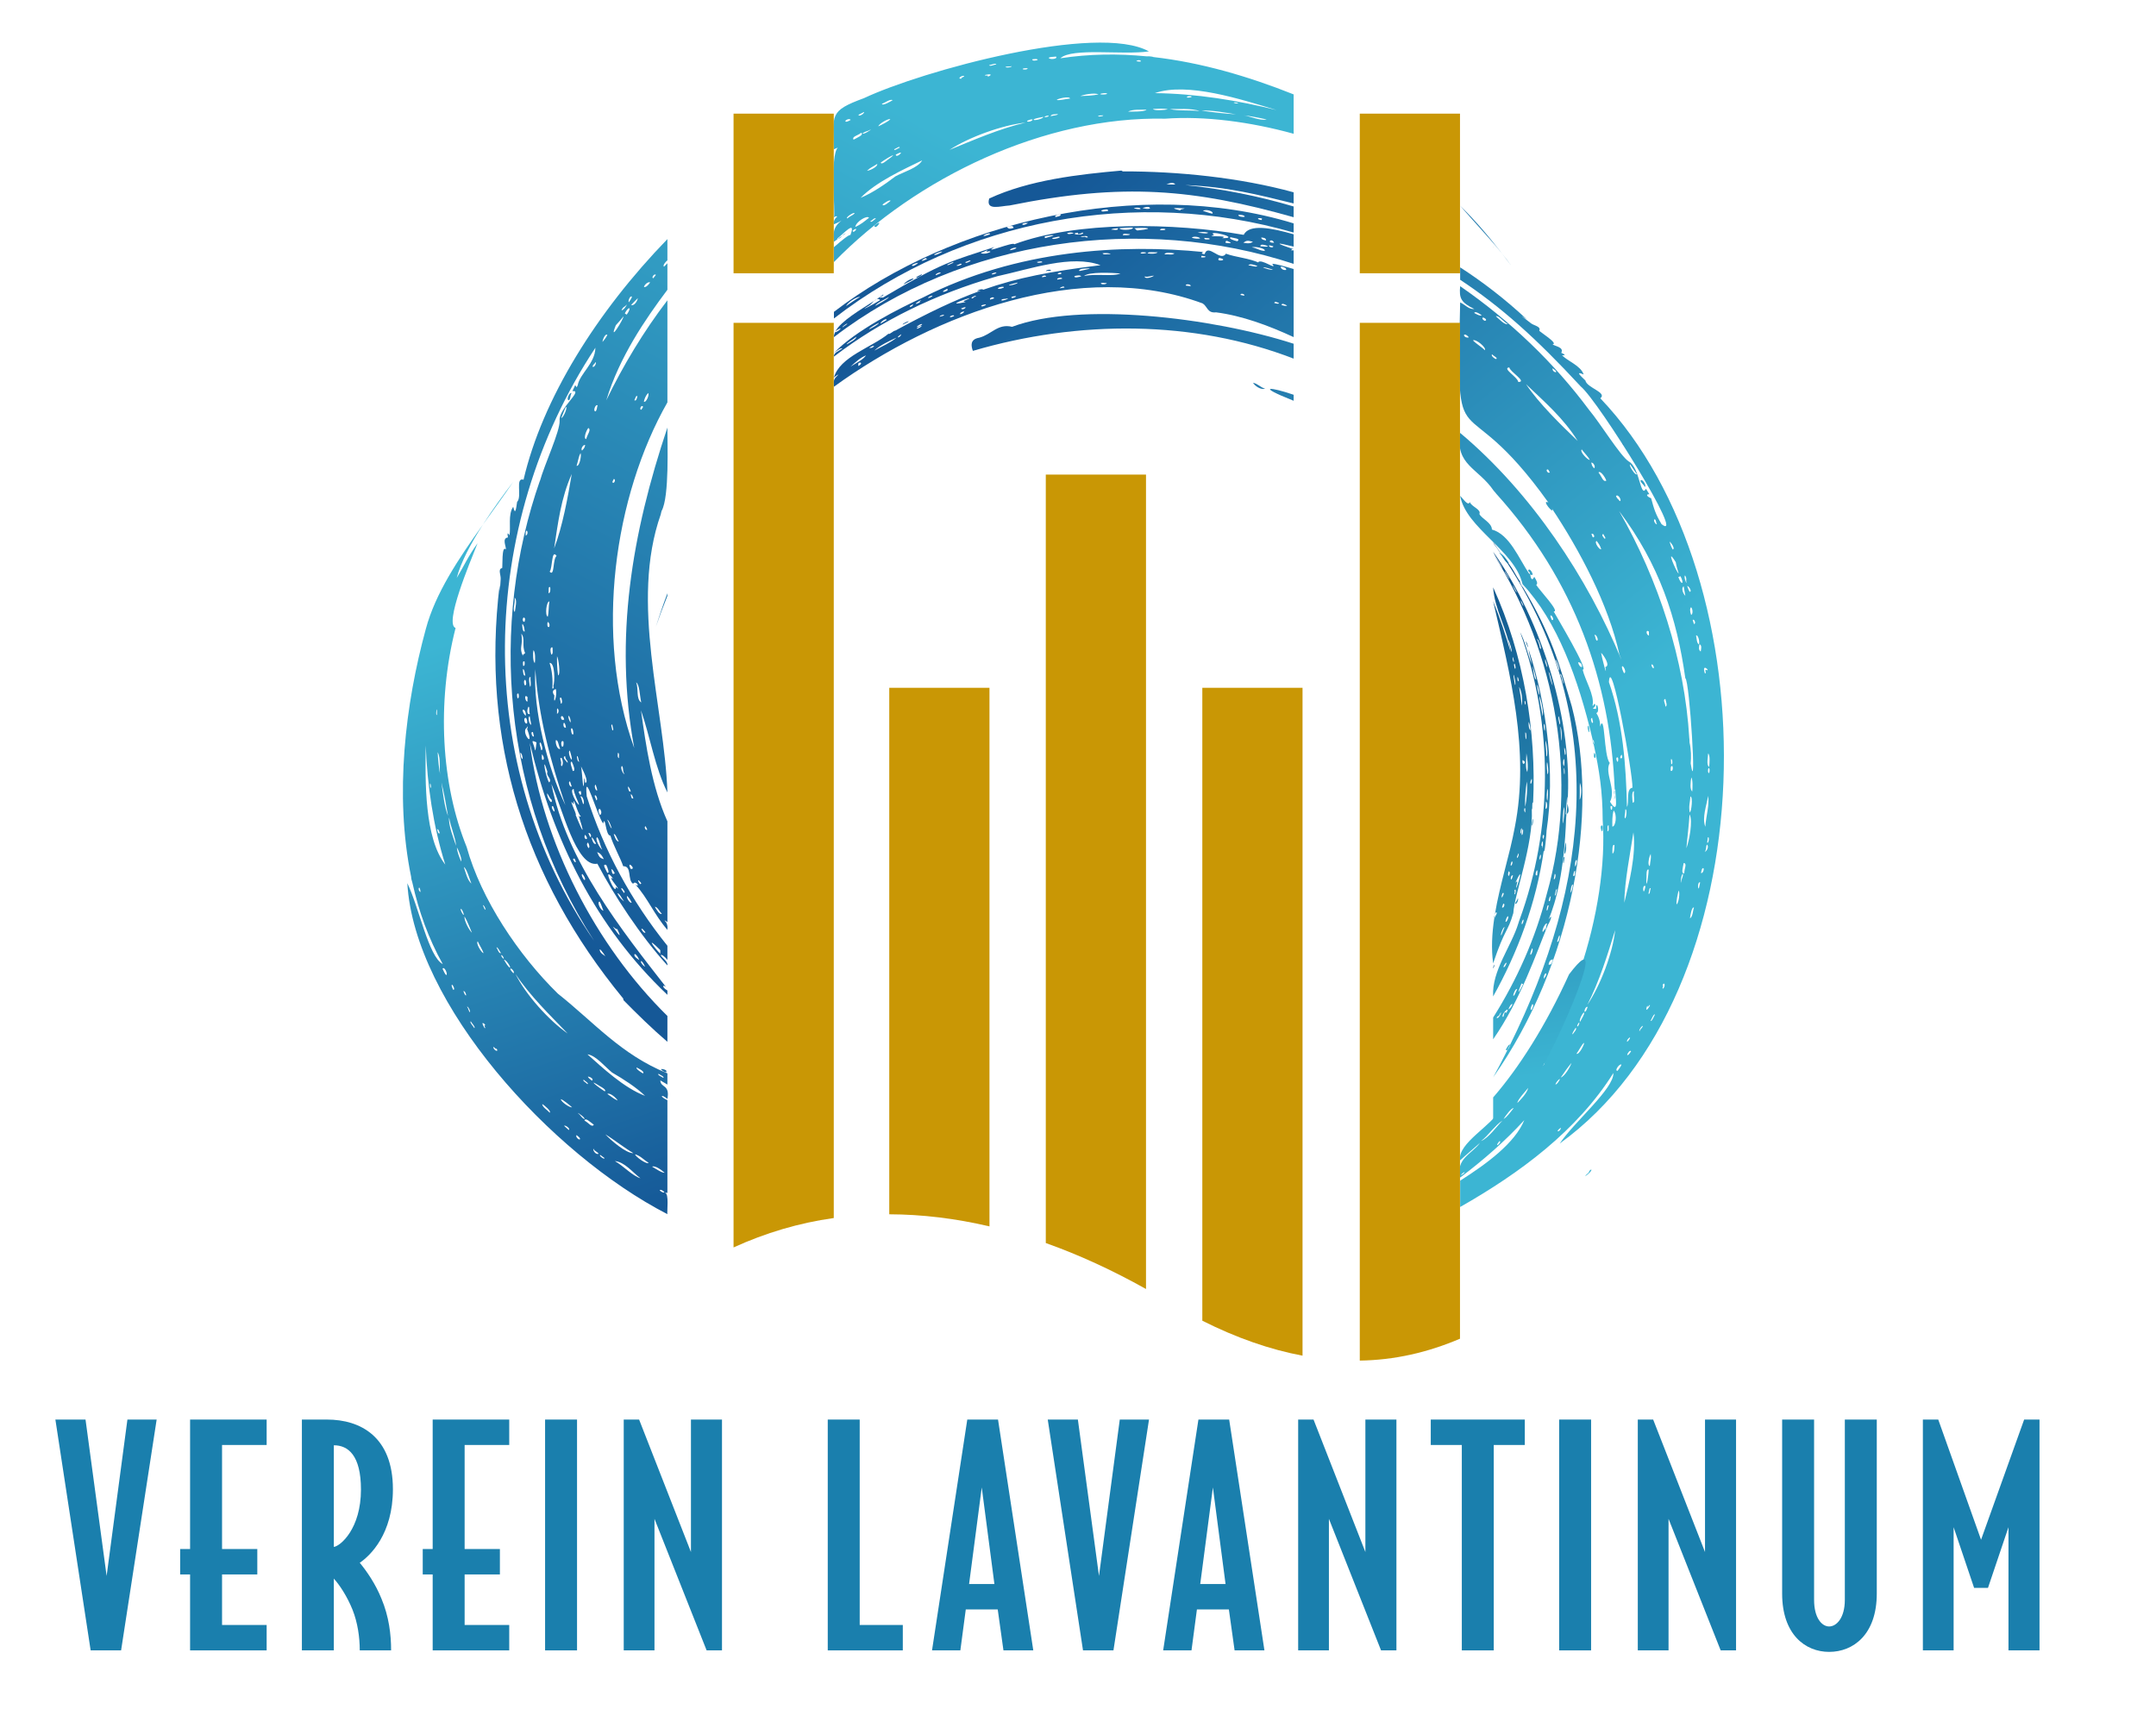 <?xml version="1.0" encoding="UTF-8"?>
<svg id="Ebene_1" xmlns="http://www.w3.org/2000/svg" version="1.1" xmlns:xlink="http://www.w3.org/1999/xlink" viewBox="0 0 1331.806 1071.484">
  <!-- Generator: Adobe Illustrator 29.3.1, SVG Export Plug-In . SVG Version: 2.1.0 Build 151)  -->
  <defs>
    <style>
      .st0 {
        fill: url(#Unbenannter_Verlauf_297);
      }

      .st1 {
        fill: url(#Unbenannter_Verlauf_2923);
      }

      .st2 {
        fill: url(#Unbenannter_Verlauf_299);
      }

      .st3 {
        fill: url(#Unbenannter_Verlauf_2215);
      }

      .st4 {
        fill: #1a7fad;
      }

      .st5 {
        fill: url(#Unbenannter_Verlauf_2917);
      }

      .st6 {
        fill: url(#Unbenannter_Verlauf_2930);
      }

      .st7 {
        fill: url(#Unbenannter_Verlauf_2916);
      }

      .st8 {
        fill: #c99705;
      }

      .st9 {
        fill: url(#Unbenannter_Verlauf_298);
      }

      .st10 {
        fill: url(#Unbenannter_Verlauf_227);
      }

      .st11 {
        fill: url(#Unbenannter_Verlauf_2913);
      }

      .st12 {
        fill: url(#Unbenannter_Verlauf_224);
      }

      .st13 {
        fill: url(#Unbenannter_Verlauf_2210);
      }

      .st14 {
        fill: url(#Unbenannter_Verlauf_229);
      }

      .st15 {
        fill: url(#Unbenannter_Verlauf_296);
      }

      .st16 {
        fill: url(#Unbenannter_Verlauf_2214);
      }

      .st17 {
        filter: url(#drop-shadow-1);
      }

      .st17, .st18 {
        fill: #588eb2;
      }

      .st19 {
        filter: url(#drop-shadow-4);
      }

      .st20 {
        fill: url(#Unbenannter_Verlauf_2932);
      }

      .st21 {
        fill: url(#Unbenannter_Verlauf_2929);
      }

      .st22 {
        fill: url(#Unbenannter_Verlauf_2921);
      }

      .st23 {
        fill: url(#Unbenannter_Verlauf_2931);
      }

      .st24 {
        fill: url(#Unbenannter_Verlauf_294);
      }

      .st25 {
        fill: url(#Unbenannter_Verlauf_2920);
      }

      .st26 {
        fill: url(#Unbenannter_Verlauf_225);
      }

      .st27 {
        fill: url(#Unbenannter_Verlauf_221);
      }

      .st28 {
        fill: url(#Unbenannter_Verlauf_2912);
      }

      .st29 {
        fill: url(#Unbenannter_Verlauf_2927);
      }

      .st30 {
        fill: url(#Unbenannter_Verlauf_226);
      }

      .st31 {
        fill: url(#Unbenannter_Verlauf_2925);
      }

      .st32 {
        fill: url(#Unbenannter_Verlauf_2911);
      }

      .st33 {
        fill: url(#Unbenannter_Verlauf_291);
      }

      .st34 {
        fill: url(#Unbenannter_Verlauf_2934);
      }

      .st35 {
        fill: url(#Unbenannter_Verlauf_222);
      }

      .st36 {
        fill: url(#Unbenannter_Verlauf_2910);
      }

      .st37 {
        fill: url(#Unbenannter_Verlauf_2918);
      }

      .st38 {
        fill: url(#Unbenannter_Verlauf_228);
      }

      .st39 {
        fill: url(#Unbenannter_Verlauf_22);
      }

      .st40 {
        fill: url(#Unbenannter_Verlauf_2928);
      }

      .st41 {
        fill: url(#Unbenannter_Verlauf_2922);
      }

      .st42 {
        fill: url(#Unbenannter_Verlauf_2919);
      }

      .st43 {
        fill: url(#Unbenannter_Verlauf_223);
      }

      .st44 {
        filter: url(#drop-shadow-3);
      }

      .st45 {
        fill: url(#Unbenannter_Verlauf_2211);
      }

      .st46 {
        fill: url(#Unbenannter_Verlauf_2924);
      }

      .st18 {
        filter: url(#drop-shadow-2);
      }

      .st47 {
        fill: url(#Unbenannter_Verlauf_293);
      }

      .st48 {
        fill: url(#Unbenannter_Verlauf_29);
      }

      .st49 {
        fill: url(#Unbenannter_Verlauf_2914);
      }

      .st50 {
        fill: url(#Unbenannter_Verlauf_295);
      }

      .st51 {
        fill: url(#Unbenannter_Verlauf_2212);
      }

      .st52 {
        fill: url(#Unbenannter_Verlauf_2933);
      }

      .st53 {
        fill: url(#Unbenannter_Verlauf_2926);
      }

      .st54 {
        fill: url(#Unbenannter_Verlauf_2213);
      }

      .st55 {
        fill: url(#Unbenannter_Verlauf_2915);
      }

      .st56 {
        fill: url(#Unbenannter_Verlauf_292);
      }
    </style>
    <filter id="drop-shadow-1" x="878.613" y="108.706" width="87.84" height="88.08" filterUnits="userSpaceOnUse">
      <feOffset dx="20.377" dy="20.38"/>
      <feGaussianBlur result="blur" stdDeviation="14.557"/>
      <feFlood flood-color="#000" flood-opacity=".2"/>
      <feComposite in2="blur" operator="in"/>
      <feComposite in="SourceGraphic"/>
    </filter>
    <linearGradient id="Unbenannter_Verlauf_29" data-name="Unbenannter Verlauf 29" x1="613.694" y1="148.623" x2="903.375" y2="508.461" gradientUnits="userSpaceOnUse">
      <stop offset="0" stop-color="#155897"/>
      <stop offset="1" stop-color="#3cb5d3"/>
    </linearGradient>
    <linearGradient id="Unbenannter_Verlauf_291" data-name="Unbenannter Verlauf 29" x1="709.765" y1="72.231" x2="998.131" y2="430.437" xlink:href="#Unbenannter_Verlauf_29"/>
    <linearGradient id="Unbenannter_Verlauf_292" data-name="Unbenannter Verlauf 29" x1="690.55" y1="89.039" x2="978.186" y2="446.337" xlink:href="#Unbenannter_Verlauf_29"/>
    <linearGradient id="Unbenannter_Verlauf_293" data-name="Unbenannter Verlauf 29" x1="684.589" y1="93.591" x2="972.344" y2="451.037" xlink:href="#Unbenannter_Verlauf_29"/>
    <linearGradient id="Unbenannter_Verlauf_294" data-name="Unbenannter Verlauf 29" x1="665.548" y1="109.159" x2="953.185" y2="466.457" xlink:href="#Unbenannter_Verlauf_29"/>
    <linearGradient id="Unbenannter_Verlauf_295" data-name="Unbenannter Verlauf 29" x1="679.945" y1="98.39" x2="967.245" y2="455.27" xlink:href="#Unbenannter_Verlauf_29"/>
    <linearGradient id="Unbenannter_Verlauf_296" data-name="Unbenannter Verlauf 29" x1="687.997" y1="90.74" x2="975.806" y2="448.252" xlink:href="#Unbenannter_Verlauf_29"/>
    <linearGradient id="Unbenannter_Verlauf_297" data-name="Unbenannter Verlauf 29" x1="681.453" y1="97.176" x2="968.753" y2="454.057" xlink:href="#Unbenannter_Verlauf_29"/>
    <linearGradient id="Unbenannter_Verlauf_298" data-name="Unbenannter Verlauf 29" x1="669.629" y1="104.04" x2="958.417" y2="462.77" xlink:href="#Unbenannter_Verlauf_29"/>
    <linearGradient id="Unbenannter_Verlauf_299" data-name="Unbenannter Verlauf 29" x1="555.937" y1="195.162" x2="847.673" y2="557.552" xlink:href="#Unbenannter_Verlauf_29"/>
    <linearGradient id="Unbenannter_Verlauf_2910" data-name="Unbenannter Verlauf 29" x1="625.364" y1="139.589" x2="914.919" y2="499.271" xlink:href="#Unbenannter_Verlauf_29"/>
    <linearGradient id="Unbenannter_Verlauf_2911" data-name="Unbenannter Verlauf 29" x1="575.4" y1="179.84" x2="866.373" y2="541.283" xlink:href="#Unbenannter_Verlauf_29"/>
    <linearGradient id="Unbenannter_Verlauf_2912" data-name="Unbenannter Verlauf 29" x1="569.74" y1="184.425" x2="861.415" y2="546.74" xlink:href="#Unbenannter_Verlauf_29"/>
    <linearGradient id="Unbenannter_Verlauf_2913" data-name="Unbenannter Verlauf 29" x1="784.891" y1="12.544" x2="1073.056" y2="370.498" xlink:href="#Unbenannter_Verlauf_29"/>
    <linearGradient id="Unbenannter_Verlauf_2914" data-name="Unbenannter Verlauf 29" x1="647.103" y1="123.843" x2="934.705" y2="481.099" xlink:href="#Unbenannter_Verlauf_29"/>
    <linearGradient id="Unbenannter_Verlauf_2915" data-name="Unbenannter Verlauf 29" x1="630.991" y1="134.921" x2="921.259" y2="495.489" xlink:href="#Unbenannter_Verlauf_29"/>
    <linearGradient id="Unbenannter_Verlauf_2916" data-name="Unbenannter Verlauf 29" x1="676.253" y1="98.718" x2="965.036" y2="457.441" xlink:href="#Unbenannter_Verlauf_29"/>
    <linearGradient id="Unbenannter_Verlauf_2917" data-name="Unbenannter Verlauf 29" x1="633.883" y1="132.409" x2="923.376" y2="492.013" xlink:href="#Unbenannter_Verlauf_29"/>
    <linearGradient id="Unbenannter_Verlauf_2918" data-name="Unbenannter Verlauf 29" x1="682.183" y1="94.167" x2="971.669" y2="453.764" xlink:href="#Unbenannter_Verlauf_29"/>
    <linearGradient id="Unbenannter_Verlauf_2919" data-name="Unbenannter Verlauf 29" x1="626.493" y1="138.464" x2="916.558" y2="498.778" xlink:href="#Unbenannter_Verlauf_29"/>
    <linearGradient id="Unbenannter_Verlauf_2920" data-name="Unbenannter Verlauf 29" x1="551.8" y1="199.17" x2="848.177" y2="567.325" xlink:href="#Unbenannter_Verlauf_29"/>
    <linearGradient id="Unbenannter_Verlauf_2921" data-name="Unbenannter Verlauf 29" x1="526.626" y1="218.501" x2="812.85" y2="574.045" xlink:href="#Unbenannter_Verlauf_29"/>
    <linearGradient id="Unbenannter_Verlauf_2922" data-name="Unbenannter Verlauf 29" x1="801.103" y1="-.555" x2="1089.346" y2="357.497" xlink:href="#Unbenannter_Verlauf_29"/>
    <linearGradient id="Unbenannter_Verlauf_2923" data-name="Unbenannter Verlauf 29" x1="800.581" y1="-.204" x2="1088.901" y2="357.943" xlink:href="#Unbenannter_Verlauf_29"/>
    <linearGradient id="Unbenannter_Verlauf_2924" data-name="Unbenannter Verlauf 29" x1="316.865" y1="564.64" x2="573.533" y2="78.321" xlink:href="#Unbenannter_Verlauf_29"/>
    <linearGradient id="Unbenannter_Verlauf_2925" data-name="Unbenannter Verlauf 29" x1="302.201" y1="557.252" x2="559.022" y2="70.644" xlink:href="#Unbenannter_Verlauf_29"/>
    <linearGradient id="Unbenannter_Verlauf_2926" data-name="Unbenannter Verlauf 29" x1="303.42" y1="557.895" x2="560.241" y2="71.287" xlink:href="#Unbenannter_Verlauf_29"/>
    <linearGradient id="Unbenannter_Verlauf_2927" data-name="Unbenannter Verlauf 29" x1="311.468" y1="561.116" x2="567.734" y2="75.559" xlink:href="#Unbenannter_Verlauf_29"/>
    <linearGradient id="Unbenannter_Verlauf_2928" data-name="Unbenannter Verlauf 29" x1="212.37" y1="509.264" x2="468.708" y2="23.571" xlink:href="#Unbenannter_Verlauf_29"/>
    <linearGradient id="Unbenannter_Verlauf_2929" data-name="Unbenannter Verlauf 29" x1="381.693" y1="599.799" x2="638.836" y2="112.582" xlink:href="#Unbenannter_Verlauf_29"/>
    <linearGradient id="Unbenannter_Verlauf_2930" data-name="Unbenannter Verlauf 29" x1="314.778" y1="562.566" x2="570.737" y2="77.591" xlink:href="#Unbenannter_Verlauf_29"/>
    <linearGradient id="Unbenannter_Verlauf_2931" data-name="Unbenannter Verlauf 29" x1="219.474" y1="512.835" x2="475.66" y2="27.429" xlink:href="#Unbenannter_Verlauf_29"/>
    <filter id="drop-shadow-2" x="878.613" y="552.226" width="88.32" height="90" filterUnits="userSpaceOnUse">
      <feOffset dx="20.377" dy="20.38"/>
      <feGaussianBlur result="blur1" stdDeviation="14.557"/>
      <feFlood flood-color="#000" flood-opacity=".2"/>
      <feComposite in2="blur1" operator="in"/>
      <feComposite in="SourceGraphic"/>
    </filter>
    <linearGradient id="Unbenannter_Verlauf_2932" data-name="Unbenannter Verlauf 29" x1="436.333" y1="742.133" x2="319.283" y2="381.977" xlink:href="#Unbenannter_Verlauf_29"/>
    <linearGradient id="Unbenannter_Verlauf_2933" data-name="Unbenannter Verlauf 29" x1="446.281" y1="737.316" x2="329.799" y2="378.91" xlink:href="#Unbenannter_Verlauf_29"/>
    <linearGradient id="Unbenannter_Verlauf_2934" data-name="Unbenannter Verlauf 29" x1="380.553" y1="760.447" x2="263.727" y2="400.983" xlink:href="#Unbenannter_Verlauf_29"/>
    <filter id="drop-shadow-3" x="877.893" y="230.146" width="168.96" height="540.24" filterUnits="userSpaceOnUse">
      <feOffset dx="20.377" dy="20.38"/>
      <feGaussianBlur result="blur2" stdDeviation="14.557"/>
      <feFlood flood-color="#000" flood-opacity=".2"/>
      <feComposite in2="blur2" operator="in"/>
      <feComposite in="SourceGraphic"/>
    </filter>
    <linearGradient id="Unbenannter_Verlauf_22" data-name="Unbenannter Verlauf 22" x1="900.148" y1="279.903" x2="951.727" y2="640.957" gradientUnits="userSpaceOnUse">
      <stop offset="0" stop-color="#094681"/>
      <stop offset="1" stop-color="#3cb5d3"/>
    </linearGradient>
    <linearGradient id="Unbenannter_Verlauf_221" data-name="Unbenannter Verlauf 22" x1="984.17" y1="267.418" x2="1035.855" y2="629.212" xlink:href="#Unbenannter_Verlauf_22"/>
    <linearGradient id="Unbenannter_Verlauf_222" data-name="Unbenannter Verlauf 22" x1="896.553" y1="279.873" x2="948.19" y2="641.337" xlink:href="#Unbenannter_Verlauf_22"/>
    <linearGradient id="Unbenannter_Verlauf_223" data-name="Unbenannter Verlauf 22" x1="880.195" y1="282.295" x2="931.814" y2="643.63" xlink:href="#Unbenannter_Verlauf_22"/>
    <linearGradient id="Unbenannter_Verlauf_224" data-name="Unbenannter Verlauf 22" x1="908.611" y1="278.088" x2="960.275" y2="639.737" xlink:href="#Unbenannter_Verlauf_22"/>
    <linearGradient id="Unbenannter_Verlauf_225" data-name="Unbenannter Verlauf 22" x1="912.358" y1="277.646" x2="963.994" y2="639.099" xlink:href="#Unbenannter_Verlauf_22"/>
    <linearGradient id="Unbenannter_Verlauf_226" data-name="Unbenannter Verlauf 22" x1="914.129" y1="277.384" x2="965.767" y2="638.851" xlink:href="#Unbenannter_Verlauf_22"/>
    <linearGradient id="Unbenannter_Verlauf_227" data-name="Unbenannter Verlauf 22" x1="918.731" y1="276.738" x2="970.366" y2="638.186" xlink:href="#Unbenannter_Verlauf_22"/>
    <linearGradient id="Unbenannter_Verlauf_228" data-name="Unbenannter Verlauf 22" x1="888.79" y1="280.943" x2="940.431" y2="642.428" xlink:href="#Unbenannter_Verlauf_22"/>
    <linearGradient id="Unbenannter_Verlauf_229" data-name="Unbenannter Verlauf 22" x1="865.45" y1="284.326" x2="917.081" y2="645.747" xlink:href="#Unbenannter_Verlauf_22"/>
    <linearGradient id="Unbenannter_Verlauf_2210" data-name="Unbenannter Verlauf 22" x1="882.253" y1="281.876" x2="933.894" y2="643.362" xlink:href="#Unbenannter_Verlauf_22"/>
    <linearGradient id="Unbenannter_Verlauf_2211" data-name="Unbenannter Verlauf 22" x1="862.308" y1="284.943" x2="913.918" y2="646.214" xlink:href="#Unbenannter_Verlauf_22"/>
    <linearGradient id="Unbenannter_Verlauf_2212" data-name="Unbenannter Verlauf 22" x1="891.145" y1="280.613" x2="942.784" y2="642.092" xlink:href="#Unbenannter_Verlauf_22"/>
    <linearGradient id="Unbenannter_Verlauf_2213" data-name="Unbenannter Verlauf 22" x1="881.498" y1="282.241" x2="933.106" y2="643.494" xlink:href="#Unbenannter_Verlauf_22"/>
    <linearGradient id="Unbenannter_Verlauf_2214" data-name="Unbenannter Verlauf 22" x1="885.44" y1="281.447" x2="937.076" y2="642.903" xlink:href="#Unbenannter_Verlauf_22"/>
    <linearGradient id="Unbenannter_Verlauf_2215" data-name="Unbenannter Verlauf 22" x1="899.125" y1="279.441" x2="950.801" y2="641.179" xlink:href="#Unbenannter_Verlauf_22"/>
    <filter id="drop-shadow-4" x="409.413" y="26.386" width="536.16" height="858" filterUnits="userSpaceOnUse">
      <feOffset dx="20.377" dy="20.38"/>
      <feGaussianBlur result="blur3" stdDeviation="14.557"/>
      <feFlood flood-color="#000" flood-opacity=".2"/>
      <feComposite in2="blur3" operator="in"/>
      <feComposite in="SourceGraphic"/>
    </filter>
  </defs>
  <path class="st17" d="M901.973,132.228c-.053.232.234.305.373.441-.126-.155-.247-.289-.373-.441Z"/>
  <g>
    <path class="st48" d="M777.152,162.087c.965.438,3.738,1.662,1.038.471-6.509-3.126-14.766-3.553-20.896-5.817-3.567,5.319-10.974-6.73-13.196.284-2.412-.154-1.865-1.158-.48-1.304-50.722-5.079-115.178-1.567-173.809,28.24-13.547,6.161-41.346,20.144-54.67,34.113,2.099-1.701,4.654-3.402,5.191-2.771-1.867,1.43-5.444,2.439-5.191,5.014,29.629-22.736,63.655-38.829,99.229-49.158-.45.153,1.935-.55,1.769-.514,20.494-4.487,45.793-13.495,63.672-6.802-30.473,3.757-51.398,7.741-72.488,15.176-.254-.829-3.599.094-3.571.915.932-.35,1.44-.329,1.992-.346-15.987,5.764-32.207,13.547-52.884,24.767-.392-.491-4.106,3.032-3.867,1.696-10.141,8.477-30.473,14.369-33.852,27.26.725-.753,2.205-1.754,2.842-1.924-2.509,2.471-3.342,2.929-2.842,7.546,62.5-45.336,152.874-79.199,227.769-51.468,3.036,1.912,2.839,6.143,8.282,5.507,16.28,2.132,32.525,8.18,47.919,15.305v-42.07c-5.466-1.6-11.25-3.295-13.256-3.208,3.769,4.66-7.018-3.632-8.7-.91ZM523.051,212.761c-.353-.738,4.534-3.323,5.772-4.65.645,1.155-4.018,3.639-5.772,4.65ZM536.825,203.474c.001-.843,4.908-3.529,6.224-4.003-.91,1.384-4.531,3.148-6.224,4.003ZM544.014,199.9c-.681-.619,3.575-3.799,3.692-2.214l-3.692,2.214ZM562.294,189.72c-1.063-.822,1.556-1.396,1.872-1.776-.327.556-.039,1.031-1.872,1.776ZM568.361,186.713c-4.837,2.404-2.327.069.722-1.371-.087.446-1.671,1.007-.722,1.371ZM573.289,184.145c-.188-.575,1.857-1.491,2.702-1.528.184.584-1.857,1.488-2.702,1.528ZM584.973,178.478c2.574,1.265-6.755,3.369,0,0h0ZM612.592,169.517c-.128-.648,2.037-1.241,2.891-1.125.121.657-2.033,1.239-2.891,1.125ZM640.612,161.86c1.73-.386,3.313-.669,3.199.225-1.556.265-3.128.544-3.199-.225ZM686.066,157.173c-2.052-.526-4.356.666-5.001-.712,1.743-.209,4.413-.21,5.001.712ZM669.698,165.928c7.547-.43.899.659-2.847,1.51-.863-.524.669-1.414,2.847-1.51ZM655.45,168.383c0,0.0.132.828.132.828-2.49.664-3.352-.449-.132-.828ZM530.181,226.132c.091-.611-.155-1.129.17-1.81,1.699-.961,2.467.48-.17,1.81ZM525.401,226.515c2.781-2.463,5.78-5.458,9.553-6.953-1.653,2.52-5.597,4.414-9.553,6.953ZM537.01,215.114c.292-.749,3.13-2.074,2.859-1.061-1.758,1.367-1.864.652-2.859,1.061ZM540.097,216.625c3.411-3.299,9.551-6.118,13.768-8.051-3.418,2.946-9.48,5.635-13.768,8.051ZM554.492,208.48c.146-.572,1.09-1.281,2.267-1.997-.17.623-.657,1.767-2.267,1.997ZM566.313,203.079c-.27-.563,2.259-1.708,3.073-1.753-.248.612-2.043,1.685-3.073,1.753ZM566.431,202.005c-.556-.306,3.301-2.552,3.182-1.56-.538.616-2.362,1.507-3.182,1.56ZM580.455,195.739c-.058-.797,2.159-1.444,2.713-1.164-.18.84-1.801.616-2.713,1.164ZM589.229,195.34c-.877.296-2.052.865-2.293.573-.929-.561,3.135-1.829,2.293-.573ZM593.167,194.167c-.468-.674,1.005-1.758,2.482-1.692-.345.589-.716,1.173-2.482,1.692ZM593.659,190.589c5.723-2.454,1.122,1.838,0,0h0ZM596.577,186.589c-12.064,2.649-2.561-1.156,2.3-2.401-.458,1.013-6.025,2.025-2.3,2.401ZM601.401,184.153c-3.133.891.222-1.737,1.458-1.268.42.497-2.638.717-1.458,1.268ZM606.288,189.201c-.832-.693,2.269-1.175,2.711-1.108.426.392-2.297,1.567-2.711,1.108ZM611.729,185.099c-1.15-1.006,2.613-2.199,2.252-.695-.759.205-1.501.465-2.252.695ZM616.5,178.377c-.681-.823,4.201-1.821,3.535-.703-1.387.572-2.3.895-3.535.703ZM618.634,185.593c-.298-1.164,2.552-.72,3.89-1.279.401.572-3.321,1.658-3.89,1.279ZM624.86,183.979c-.793-.77,2.322-1.086,2.757-.99.403.433-2.369,1.493-2.757.99ZM623.289,175.963c1.741-.468,3.464-1.002,5.228-1.357.705.633-5.518,2.279-5.228,1.357ZM643.759,171.279c-.676-.949,2.637-1.535,2.368-.414l-2.368.414ZM656.069,172.238l-2.933.499c-.756-1.003,3.33-1.706,2.933-.499ZM654.646,178.113c.324-.698,2.913-1.77,2.883-.463l-2.883.463ZM663.652,170.688c.945-.563,4.077-.808,4.203.06-1.343.371-4.308,1.241-4.203-.06ZM680.124,174.845c1.768-.327,2.149.153,3.517.055.039.876-4.06,1.111-3.517-.055ZM669.628,170.533c3.119-2.772,17.319-1.973,22.514-1.585-4.904,2.114-14.938-.085-22.514,1.585ZM704.543,156.429c.009-.82,2.914-.702,3.7-.286-.828.427-2.74.783-3.7.286ZM706.98,170.851c3.097.448,3.501-.549,5.907-.478-.952.644-5.296,2.445-5.907.478ZM708.859,156.446c.325-1.048,4.041-.429,6.184-.578-.385.993-4.697,1.091-6.184.578ZM719.32,157.152c.436-1.448,3.841-.974,6.202-.601-1.406,1.239-3.698.396-6.202.601ZM735.415,176.79l-2.89-.35c-.463-1.312,3.573-.831,2.89.35ZM742.015,159.018l.101-.931c3.8.179,3.19,1.143-.101.931ZM753.151,159.341c6.758,1.38-2.926,2.808,0,0h0ZM768.556,182.71l-2.269-.486c-.214-1.307,2.964-.632,2.269.486ZM771.11,163.87c1.015-1.206,3.696-.21,5.564.427-.436,1.005-3.58-.184-5.564-.427ZM780.227,165.32c1-.534,4.193.889,6.054,1.129-1.114.655-4.292-.519-6.054-1.129ZM791.602,188.407c.193-1.417,2.261-.229,3.501.4-.672.394-1.931.16-3.501-.4ZM791.208,164.621c2.288.418,3.475,1.109,3.277,2.139-2.017.415-3.593-1.068-3.277-2.139ZM790.109,187.281c-.273.67-1.596.313-2.974-.095.255-1.292,1.664-.462,2.974.095Z"/>
    <path class="st33" d="M925.993,341.453c2.706,2.62,3.726,6.647,6.11,6.415-1.185-1.966-3.664-5.715-6.11-6.415Z"/>
    <path class="st56" d="M981.356,448.407c-1.233-.344-.252,3.815.252,4.005.414-.782-.082-2.574-.252-4.005Z"/>
    <path class="st47" d="M984.698,465.232c.014,1.18-.449,2.11.304,3.009,1.263.396.433-3.369-.304-3.009Z"/>
    <path class="st24" d="M989.879,510.07c-1.989-.594-.691,3.487-.228,3.597.537-.63.7-2.859.228-3.597Z"/>
    <path class="st50" d="M997.301,491.152c-.057.912-.057,1.828-.135,2.739.438-.908.309-1.837.135-2.739Z"/>
    <path class="st15" d="M983.714,457.231c.142.142.137,2.963.732,2.543-.198-.864-.39-1.715-.593-2.591-.047.02-.091.002-.14.049Z"/>
    <path class="st0" d="M997.301,491.152c.064-1.025.115-2.051.152-3.078-.606.923-.363,1.978-.152,3.078Z"/>
    <path class="st9" d="M781.531,240.186c-3.156-.984-4.606-3.169-7.51-3.691,1.15,1.908,4.577,4.458,7.51,3.691Z"/>
    <path class="st2" d="M557.622,200.577c1.05-.681,3.656-1.538,3.654-2.104-.866.092-3.948,1.526-3.654,2.104Z"/>
    <path class="st36" d="M649.133,167.255c.396-1.103-3.136-.543-3.031.267,1.644-.527,1.616.103,3.031-.267Z"/>
    <path class="st32" d="M569.477,169.382l-3.456,1.763c-.039,1.193,3.774-1.095,3.456-1.763Z"/>
    <path class="st28" d="M558.186,175.704c2.042-1.268,6.061-2.685,6.107-3.675-2.216.296-5.328,2.329-6.107,3.675Z"/>
    <path class="st11" d="M1013.295,297.08c.973,2.103,1.795,1.882,2.752,3.754,1.35-.542-1.706-5.795-2.752-3.754Z"/>
    <path class="st49" d="M988.546,246.06c4.558-3.58-8.413-6.466-9.219-10.992-3.162-3.019-6.342-5.943-1.07-3.703-1.815-5.577-10.222-8.319-13.315-11.923,3.055.374.971-.845-.513-1.454,1.907-3.637-4.222-4.062-5.4-5.292,4.075-.272-8.238-7.889-8.201-8.41,1.314-2.596-3.266-3.076-5.161-4.589-2.74-2.107-9.411-7.108-2.51-2.396-13.462-12.54-27.153-23.05-41.184-32.129-.006,1.889.004,5.777,0,7.677,25.218,16.696,46.813,36.02,74.448,65.871,11.123,9.18,66.052,97.736,49.955,85.122-3.827-6.482-4.588-9.198-6.447-16.063-1.845-.509-3.945-2.471-1.088-2.435l-2.096-3.385c-3.461,6.226-3.783-13.362-10.607-16.832-5.458-3.66-17.482-23.487-24.644-32.022-21.525-28.957-48.495-54.847-79.521-76.293-.709,7.51.452,10.026,8.762,14.121-3.488.282-5.451-2.537-8.762-4.101-2.34,104.263-.67,46.371,54.478,123.622-4.91-2.295,3.865,8.119,2.303,3.877,16.707,25.151,34.785,58.699,41.646,90.255-.042-.237,1.098,2.603,1.222,3.116-20.816-50.475-55.489-103.173-99.648-140.233-3.19,19.959,11.161,21.565,20.768,35.773-.148-.227,1.769,2.008,1.351,1.599,48.666,53.816,70.712,116.319,73.361,183.237.111-.168.216-.336.39-.494-.13,4.705,2.351,16.706-3.294,7.772,3.995-7.569-3.647-18.078-.15-23.987-3.849-4.169-2.85-32.276-6.066-22.344.355-2.696-.638-6.089-2.273-8.486,2.67-.68-.208-8.904-.135-2.574-4.113-.073-.2-.526-.468-2.52-.808-1.939-1.333,1.782-1.692.306,1.373-6.116-4.684-15.633-6.146-22.083,4.319,1.347-16.257-32.857-17.88-35.907,4.177.492-8.791-13.128-10.778-16.403,1.284-.861.125-2.886-1.242-5.009-1.404,3.104-2.238.692-2.475-1.472,3.335,1.909.052-3.929-.896-2.935-1.37.904,1.915,1.999.341,2.682-6.509-9.624-12.156-24.435-23.1-27.468-.072-4.326-6.368-6.649-7.746-9.627,1.372-2.783-5.076-4.571-5.878-7.352-1.104,2.906-4.497-2.53-5.993-3.831,3.648,20.036,33.637,33.561,38.54,54.573,21.508,22.985,34.364,58.233,43.341,96.267.725-.307,1.198,2.307.593,2.591,3.531,16.403,5.523,29.419,5.552,46.692,3.863,53.901-19.99,135.022-64.445,179.861-2.421,7.986-25.677,20.121-23.581,30.557,3.987-3.726,8.087-7.039,12.3-10.841-5.435,7.223-15.034,9.779-12.3,21.491,14.073-10.619,27.756-22.469,39.626-35.511-5.747,14.079-23.003,26.877-39.626,37.413.022,3.625-.016,12.752,0,16.27,37.037-21.101,72.161-46.997,94.664-82.782.273,9.804-24.046,29.996-33.179,43.586,129.004-93.277,132.301-347.959,25.088-460.448ZM904.282,207.187c.328-1.25,2.546.256,2.998,1.254-.789.314-2.381.072-2.998-1.254ZM958.651,383.109c-.542-1.095-1.024-2.153-.889-2.849.771-.531,2.784,3.053.889,2.849ZM974.808,409.193c1.364-.062,2.559,1.069,2.387,3.007-1.099-.145-1.826-.981-2.387-3.007ZM983.421,446.6c-.518-1.181-1.167-2.772.076-3.08-.005,1.055,1.243,3.378-.076,3.08ZM902.442,726.077c.234-.602,1.358-1.665,2.244-1.947.245.44-1.491,1.706-2.244,1.947ZM995.866,498.038c.284,3.062-1.147,3.067-.978-.055l.978.055ZM993.752,509.94c-.294,1.032.511,3.835-.86,3.578.439-1.018-.49-3.823.86-3.578ZM975.558,631.619c.143.688-.332,2.121-1.149,2.614-.519-.39.49-2.172,1.149-2.614ZM925.309,707.377c-1.095.431-.123-1.247,1.014-2.417.859.309.213,1.241-1.014,2.417ZM914.864,704.957c4.599-3.353,8.568-9.818,13.26-12.641-3.043,2.897-8.627,10.903-13.26,12.641ZM928.789,691.354c.936-1.57,4.834-7.06,6.203-6.695-1.958,2.424-4.059,5.481-6.203,6.695ZM937.363,681.413c-.195-1.728,5.46-7.763,6.634-9.29-.679,3.174-4.589,7.219-6.634,9.29ZM952.363,659.324c-.525-.434,1.109-2.487,1.81-2.85-.025,1.209-.691,1.322-1.81,2.85ZM960.849,669.83c.213-.836,1.787-2.826,2.555-3.217.675.121-2.162,4.156-2.555,3.217ZM964.12,696.701c.223,2.6-4.431,3.345,0,0h0ZM964.134,665.696c2.012-3.057,4.554-6.554,6.588-8.979-.614,2.161-4.158,8.301-6.588,8.979ZM971.442,639.059c-.624-.555,1.096-2.645,1.922-4.146.852,1.1-.854,2.491-1.922,4.146ZM973.823,651.03c1.538-2.033,3.27-5.75,4.633-6.74.637.269-3.041,7.691-4.633,6.74ZM976.059,631.26c-.925-.637,1.545-5.62,2.507-5.736.336,1.077-1.458,3.669-2.507,5.736ZM979.073,625.163c-.951-.256.703-3.919,1.627-2.971-.562,1.195-.656,2.307-1.627,2.971ZM980.524,620.807c7.397-14.455,12.562-31.114,17.189-46.171-1.413,14.005-9.114,34.268-17.189,46.171ZM997.243,522.039c.193.469-.127,5.775-1.204,5.185.054-1.331-.393-5.683,1.204-5.185ZM995.981,510.693c-.032-3.194-.171-6.474.787-9.972,2.288,2.539,1.315,10.007-.787,9.972ZM1055.73,473.827c-1.846-1.277-.577-6.36-.591-8.295,1.303.724.944,6.435.591,8.295ZM1044.655,379.926c-.818-2.385-.856-4.008-.019-4.788,1.156,1.346,1.141,4.331.019,4.788ZM1043.911,365.682c-.644-.592-1.166-2.044-1.678-3.579.635-.402,3.141,3.069,1.678,3.579ZM1040.927,355.556c1.385,2.388.211,2.675.96,4.568-.746-.289-1.832-4.38-.96-4.568ZM1040.036,362.235c.341,1.969.679,3.911,1.019,5.875-1.703-1.733-2.567-5.009-1.019-5.875ZM1036.744,356.526l1.309-.526c2.498,4.621.727,6.11-1.309.526ZM1036.972,354.327c-1.414-.515-8.607-17.804-1.832-7.029.598,3.322.958,4.039,1.832,7.029ZM1033.273,339.509c-1.123-1.967-1.478-3.373-1.971-4.887.95.531,3.706,4.472,1.971,4.887ZM1022.285,320.802c1.15,1.487.374,1.725,1.259,3.038-.96.441-2.707-2.966-1.259-3.038ZM1006.975,286.965l4.142,6.003c-.876,1.182-5.294-5.771-4.142-6.003ZM959.074,227.55c5.185,3.44-.47,2.984,0,0h0ZM915.305,194.848c-1.058.459-2.769-.461-4.627-1.476.35-1.549,4.15.969,4.627,1.476ZM917.217,216.364c-2.001-2.05-5.64-4.144-7.336-6.092,1.809-.992,8.482,4.537,7.336,6.092ZM917.008,198.167c-.678-.467-1.798-1.218-1.02-1.991,1.454.183,3.128,1.964,1.02,1.991ZM924.217,221.829c-1.17-.186-3.395-2.119-2.56-2.898.9.971,3.837,2.282,2.56,2.898ZM923.999,195.356c2.027-.463,4.219,3.053,7.33,4.821-1.814.754-5.346-3.081-7.33-4.821ZM937.879,236.009c-.342-3.038-10.298-8.532-5.562-9.013.433,2.751,11.285,9.012,5.562,9.013ZM955.847,289.968c1.206.526.491.565,1.491,1.805-.761,1.191-2.839-1.3-1.491-1.805ZM942.648,237.356c11.451,10.968,23.216,21.019,31.927,35.062-10.458-9.998-23.873-23.078-31.927-35.062ZM977.069,277.686c2.406,3.079,3.934,4.427,4.996,6.466-1.217.179-6.463-5.136-4.996-6.466ZM984.214,332.019c-1.084-.713-.317-.673-1.152-2.024.977-1.103,2.566,1.745,1.152,2.024ZM984.649,289.265c-1.548-1.55-1.293-2.332-1.719-3.404,1.4-.396,2.972,2.968,1.719,3.404ZM986.253,334.212c1.258,1.496,2.245,3.01,2.847,5.096-1.079.655-4.565-4.462-2.847-5.096ZM991.174,332.819c-.904-1.152-2.108-2.309-.825-2.941.41,1.058,2.166,2.894.825,2.941ZM987.425,291.904c1.234-1.405,4.267,3.175,4.823,5.076-2.062.984-2.726-2.431-4.823-5.076ZM998.251,306.596c.872-1.972,3.98,2.636,2.3,3.02-.778-1.266-1.501-1.251-2.3-3.02ZM1000.158,315.721c24.844,33.05,35.711,66.072,40.892,103.272,2.672,1.166,7.218,76.954,3.316,52.678.383-3.815.303-8.663-.704-12.957.019.327-.075-2.885-.14-2.468-2.847-48.38-18.944-97.897-43.364-140.526ZM1044.754,480.317c1.011,1.344.737,6.748.592,8.667-1.574-1.283-1.061-5.769-.592-8.667ZM1043.797,501.923c-.781-3.852.148-5.838.427-9.871,1.608.124.68,9.441-.427,9.871ZM1032.335,472.1c-.013-.992-.113-1.978-.166-2.968.981-.959,1.269,3.843.166,2.968ZM1021.694,412.665c-.843.38-1.317-.525-1.623-2.033.842-.388,1.318.519,1.623,2.033ZM1019.112,535.097c-1.641-.571-.368-6.0.575-7.506.396,2.872-.262,3.92-.575,7.506ZM1019.658,548.831c-.449,1.133-.414,4.074-1.379,3.276.448-1.132.405-4.061,1.379-3.276ZM1018.539,390.163c.095.897-.036,1.587.058,2.477-1.734-.284-2.128-3.979-.058-2.477ZM1003.187,415.892c-.559-1.174-1.569-3.053-1.196-4.272,1.084-.328,2.965,4.159,1.196,4.272ZM986.827,395.629c-1.158.834-1.159-2.277-1.9-3.308.936-.714,2.435,2.414,1.9,3.308ZM991.645,412.062c1.435,8.215-2.301-6.349-2.612-8.709,1.05.678,6.201,8.019,2.612,8.709ZM993.859,421.425c1.148-18.905,14.745,56.335,14.562,65.234-4.176.467-1.88,9.334-3.414,11.883-.57-25.455-2.49-52.326-11.147-77.117ZM1003.677,505.502c-.338-1.61.367-2.768.315-5.392,1.289-.844.627,6.147-.315,5.392ZM999.37,470.618c-.633.283-1.301-2.37-.574-2.63,1.163-.573.799,2.258.574,2.63ZM999.201,661.574c-2.287.105,1.481-4.868,2.368-3.786-.171.869-1.387,2.402-2.368,3.786ZM1001.673,466.22c1.697,3.095-2.435,3.135,0,0h0ZM1005.148,651.757c.186-1.137,1.821-3.263,2.405-2.268-.906,1.357-1.813,2.742-2.405,2.268ZM1006.825,640.986c.47.453-1.33,2.425-1.666,2.668-.592-.678.97-2.572,1.666-2.668ZM1003.374,557.736c.143-13.182,3.572-30.057,5.617-43.493,1.822,13.745-2.784,31.661-5.617,43.493ZM1008.629,495.994c-.324-1.42-.94-7.385.748-7.123-.537,3.088.982,6.798-.748,7.123ZM1012.767,637.065c-.733-.243,1.419-3.583,2.107-3.196-.774,1.792-1.335,1.406-2.107,3.196ZM1015.394,550.83c-.651-.8-.526-4.372,1.053-3.314-.269,1.399-.561,2.729-1.053,3.314ZM1018.407,537.317c-.23,5.688-1.894,14.012-1.3,3.859-.015.14-.232-4.775,1.3-3.859ZM1017.418,621.7c.362-.617.41-.192.254.123.484,1.094,1.095-1.738,1.578-.644-2.159,3.692-2.789,3.214-1.833.521ZM1019.607,630.571c.335-.104,2.032-4.823,2.71-3.665-.333.098-2.043,4.834-2.71,3.665ZM1027.21,610.852c-.754-.118.829-2.333-.27-2.187,1.541-2.722,1.892,1.082.27,2.187ZM1028.827,436.618c-.151-2.183-1.897-4.442-.091-4.809.18,1.277,1.521,4.216.091,4.809ZM1032.065,476.269c-.093-1.7-.093-3.239.956-3.002.58.984.318,3.495-.956,3.002ZM1035.747,558.792c-.623-1.188.795-7.143,1.183-8.615.942,1.308.111,7.266-1.183,8.615ZM1038.312,545.416c-.315-.54.38-6.07,1.378-5.406-.247,2.548-1.082,3.027-1.378,5.406ZM1040.43,539.512c-2.145.484-.883-3.407-.375-6.336,2.303.309.334,3.371.375,6.336ZM1043.686,503.154c2.155,3.998-.213,16.259-1.961,20.902.48-6.035,1.555-14.294,1.961-20.902ZM1043.924,567.375c.16-1.372,1.112-7.441,2.476-6.631-.755,1.959-.723,5.732-2.476,6.631ZM1046.383,385.51l-.767-2.482c1.135-.891,2.208,2.587.767,2.482ZM1049.464,398.124c-1.373-.787-1.351-3.417-1.772-5.566,1.496-.393,2.343,4.477,1.772,5.566ZM1049.419,548.945c-.953-.168-.478-4.542.786-3.766l-.786,3.766ZM1049.799,398.036c1.721.53.93,3.333.775,4.489-1.595-1.045-.994-3.036-.775-4.489ZM1050.747,539.417c.308-1.806.662-3.429,1.581-2.983.383,1.404-.659,3.194-1.581,2.983ZM1053.716,413.79c-.859-.083.768,2.86-.632,2.115-2.197-7.07,4.258-.388.632-2.115ZM1055.113,491.719c1.006,5.21-1.329,12.791-1.704,19.074-2.17-5.686.826-13.126,1.704-19.074ZM1053.052,526.174c1.196-1.217.504-2.813,1.321-4.356,1.631,1.103-.259,4.458-1.321,4.356ZM1054.568,520.547c.168-1.056.333-2.115.427-3.179,1.148-.871.447,4.269-.427,3.179ZM1055.724,477.663c-.848-.049-.784-2.361-.328-3.187.848.042.782,2.367.328,3.187Z"/>
    <path class="st55" d="M515.137,192.67v4.086c79.62-61.687,187.324-81.126,283.97-53.074v-5.676c-95.307-29.094-211.699-.88-283.97,54.663ZM522.566,189.115c1.847-3.213,7.348-5.92,8.777-5.716-2.744,1.506-6.072,3.899-8.777,5.716ZM563.379,163.753c1.947-1.247,2.58-1.072,3.709-1.43-.391.921-4.004,2.936-3.709,1.43ZM569.334,160.866c.994-.395,2.466-2.369,3.255-.795-1.551.666-3.079,1.45-3.255.795ZM577.116,157.162c2.255-1.174,3.872-1.713,5-1.765-.593.764-5.4,3.022-5,1.765ZM611.412,144.775c-1.546.559-3.021,1.066-3.848,1.03-.414-.574,4.689-2.603,3.848-1.03ZM621.928,140.292c3.27-1.284,3.9-.532,4.215.46-3.109,1.152-3.382.131-4.215-.46ZM635.008,137.681c-3.456,2.871-5.752-.139,0,0h0ZM651.966,134.11c-.613-.939.855-1.412,3.124-1.705.563.936-1.205,1.337-3.124,1.705ZM684.421,130.348c-2.018.258-4.351.701-4.044-.383,1.781-.547,4.551-1.136,4.044.383ZM704.4,129.185c-2.1.191-2.609-.335-4.009-.394.608-.735,4.854-.656,4.009.394ZM705.735,128.552c.574-.185,4.273-1.655,4.675.181-1.501.715-3.346.063-4.675-.181ZM779.571,134.999c-.001,0-.196.947-.196.947-2.882-.227-3.309-1.758.196-.947ZM768.888,133.911c-1.165.381-4.221-.133-3.875-1.117.985-.323,4.06.191,3.875,1.117ZM748.954,131.993c-2.441-.382-3.796-1.169-5.853-1.693,1.568-1.282,6.806.169,5.853,1.693ZM731.823,128.794c-.843.426-2.702.349-2.754,1.166-6.477-1.496-4.111-1.651,2.754-1.166Z"/>
    <path class="st7" d="M799.107,247.605v-3.711c-13.969-4.817-24.259-5.945,0,3.711Z"/>
    <path class="st5" d="M625.184,201.913c-8.776-2.209-12.749,4.794-20.371,6.755-5.653.973-4.992,4.897-3.859,8.112,65.527-19.238,136.483-19.068,198.154,4.795v-9.203c-50.389-16.297-132.386-26.059-173.923-10.459Z"/>
    <path class="st37" d="M692.878,105.373c-26.449,2.341-57.227,5.816-81.824,17.281-2.313,7.766,6.914,4.622,12.572,4.302,70.36-14.238,113.994-10.101,175.481,7.249v-6.641c-21.522-6.397-43.922-10.901-66.957-13.228,25.909,1.017,45.37,6.032,66.957,11.36v-6.883c-33.047-9.09-71.507-12.998-105.496-12.922.053.008-1.166-.514-.733-.519ZM721.033,113.638c1.047-.239,3.099-1.311,4.877.032.174.8-7.5.001-4.877-.032Z"/>
    <path class="st42" d="M768.24,145.089c-43.061-7.523-103.151-8.569-141.702,5.833-.23-1.895-20.473,6.67-12.246,1.712-26.88,8.915-30.902,8.716-69.168,31.379.081-.853-1.717.527-1.634-.305.939-.657,2.887-1.438,2.002-1.709-1.06.868-2.422,1.831-3.955,2.858.732-.268,1.468-.193,2.163.555-3.61,2.345-14.975,8.325-6.892,3.416.757-.282,1.864-1.776,3.085-2.884-8.321,5.41-20.504,12.445-23.868,18.833.874-.917,2.707-1.784,3.239-1.93-.082.951-2.689,2.402-3.484,2.503-.442.995-.703,1.976-.643,2.927,79.324-60.929,190.112-76.166,283.97-45.264v-8.333c-.573-.064-1.049-.056-1.357.068-.121-.732.351-.961,1.357-.727v-.039c-11.414-3.822-11.736-4.582,0-1.628v-7.608c-13.768-3.955-27.411-6.583-30.867.344ZM520.408,202.268c-.304-.467,2.156-2.163,2.975-2.407.187.424-2.136,1.653-2.975,2.407ZM540.583,188.977c1.286-2.02,6.225-4.083,8.61-5.504-.881,1.424-7.102,4.697-8.61,5.504ZM578.131,170.03c-.948-.651,3.137-2.443,2.93-1.279l-2.93,1.279ZM585.196,163.462c1.27-.394,3.97-2.183,3.721-1.094-1.27.395-3.966,2.175-3.721,1.094ZM590.884,163.994c1.964-.696,2.685-1.649,3.161-.661-.48.458-3.004,1.377-3.161.661ZM599.438,161.301c-1.409.704-2.916,1.642-3.16.651,1.167-.321,3.505-1.692,3.16-.651ZM605.898,156.176c2.264-.511,2.803-1.524,4.3-1.394-2.83,2.101,1.3-.465,1.593.852-1.808,1.11-5.437,1.523-5.893.543ZM746.259,143.71c-.455,1.056-4.241.095-6.48.075,2.1-.479,3.728-.745,6.48-.075ZM624.131,154.6c-1.192-.628,3.848-2.33,3.651-1.24-.663.496-2.119.871-3.651,1.24ZM645.313,146.064c9.058-1.713,5.325-.297.196,1.087l-.196-1.087ZM650.064,147.038c1.457-.128,4.849-1.498,4.504-.322-.948.514-4.903,1.58-4.504.322ZM659.374,143.94c2.178-.584,2.738-.129,3.905-.064-.517.695-4.583,1.135-3.905.064ZM665.862,143.746c-.255,2.408,3.138-1.083,3.284.338-1.578,1.852-8.834.29-3.284-.338ZM670.027,146.268c-6.304,1.144,1.636-1.79,1.961.365-1.232.358-1.466-.34-1.961-.365ZM690.296,141.941c-1.957.336-2.361-.152-3.879-.047.589-.635,2.44-.792,4.484-.875-.33.259-.655.52-.604.922ZM693.642,145.279c-.308-1.423,2.889-.647,4.454-.555-.494.861-3.269.513-4.454.555ZM691.541,140.978c2.753-.055,6.644-.709,8.4-.232-.529,1.664-8.522,1.579-8.4.232ZM702.54,142.386c-.956-.31-1.013-1.071-1.948-1.382,5.855-.606,14.946.059,1.948,1.382ZM716.692,142.223c-.422-1.032,2.3-1.145,3.239-.589-.121.65-1.642.594-3.239.589ZM736.28,146.921c.341-1.129,4.632-.728,5.073.438-1.811.197-3.329.068-5.073-.438ZM747.061,147.867c-1.569.063-3.33.338-3.1-.904,1.183.243,3.878-.083,3.1.904ZM749.957,145.289c-5.458-3.851,17.908,2.012,4.922,1.86,5.467-2.003-11.548-.47-4.922-1.86ZM757.04,149.991c-.094-2.43,2.128-.374,3.243-.197-.2.672-1.688.456-3.243.197ZM764.286,149.054c-2.24-.481-5.676-1.677-4.138-2.479,1.727.535,6.669.726,4.138,2.479ZM768.022,149.92c2.089-1.289,2.232-1.496,5.964-.549-1.139.832-2.722,1.316-5.964.549ZM781.274,154.979c-3.123.059-5.115-1.873-7.975-2.142,1.497-.769,8.536.512,7.975,2.142ZM787.033,149.926c-5.047.292-1.683-3.277,0,0h0ZM784.01,151.558l2.5.578c.197,1.33-3.269.525-2.5-.578ZM782.054,148.546c-2.091-.297-2.981-.932-2.914-1.842,2.445.199,3.033.921,2.914,1.842ZM783.239,152.055c-.534.822-3.159.02-4.609.13-.344-1.806,3.001-.784,4.609-.13Z"/>
    <path class="st25" d="M539.893,185.943c.571-.371,1.114-.731,1.644-1.086-.557.204-1.111.603-1.644,1.086Z"/>
    <path class="st22" d="M515.604,205.366c.037.01.114-.008.176-.016.085-.192.143-.381.245-.574-.188.197-.346.395-.421.589Z"/>
    <path class="st41" d="M927.919,156.758c1.872,2.426,3.746,4.891,5.646,7.446-1.692-2.433-3.621-4.929-5.646-7.446Z"/>
    <path class="st1" d="M901.973,127.101c7.887,9.288,17.934,19.697,25.946,29.657-8.236-10.677-16.378-20.245-25.946-29.657Z"/>
  </g>
  <g>
    <path class="st46" d="M540.094,139.672c.792,1.938,3.28-1.608,3.071-2.052-.824.01-2.753,1.242-3.071,2.052Z"/>
    <path class="st31" d="M520.274,145.673c-.903.612-1.799,1.235-2.688,1.87,1.18-.079,1.899-.981,2.688-1.87Z"/>
    <path class="st53" d="M520.274,145.673c.751-.51,1.476-1.064,2.238-1.558-.974.218-1.632.875-2.238,1.558Z"/>
    <path class="st29" d="M412.272,368.178v-1.647c-2.778,7.396-5.205,14.549-7.149,20.722,2.201-6.39,4.597-12.755,7.149-19.076Z"/>
    <path class="st40" d="M351.596,247.252c1.137-2.004.48-2.55,1.439-4.408-1.225-.792-3.701,4.723-1.439,4.408Z"/>
    <path class="st21" d="M712.493,35.255c-.062-.191-2.54-.598-4.161-.449-17.732-1.718-35.568-1.525-53.333,1.201,7.204-6.741,38.47-1.873,54.712-4.253-31.879-17.667-140.093,11.98-176.011,28.888-21.722,7.977-19.046,10.273-18.563,31.573.862-.392,1.655-.724,2.393-1.014-4.983,4.921-1.35,40.494-2.393,43.139.801-.653,1.482-.998,2.032-.519-1.137.776-2.583,2.939-2.032,4.737,2.133-.84,4.303-1.818,6.319-3.471-5.866,3.965-7.174,7.216-6.319,14.311.819-.613,1.618-1.261,2.449-1.855-.184.012-.361.039-.571.005,3.802-2.834,12.051-12.298,8.28-2.303-.656-.47-4.847,2.789-10.158,7.461.006,2.063-.005,7.198,0,9.201,50.905-52.244,130.235-90.204,204.648-88.574,24.144-1.772,52.478,1.885,79.322,9.319v-24.329c-28.01-11.165-57.15-19.713-86.614-23.068ZM634.83,42.215c-.128.885-2.59.926-3.117.461.038-.647,2.713-.559,3.117-.461ZM624.887,40.866c.292.712-3.654,1.226-3.806.457,1.869-.565,1.94.109,3.806-.457ZM615.494,39.857c-1.33-.095-4.034,1.536-4.533.366,1.298-.022,4.033-1.57,4.533-.366ZM608.591,46.282c6.624-1.34,1.36,1.727,1.515.787.524-1.068-2.039.28-1.515-.787ZM595.568,46.906c.402.669-2.305.912-1.491,1.637-3.086.541-.376-2.089,1.491-1.637ZM555.784,91.212c-1.172.369-3.446,2.253-3.443,1.007,1.172-.37,3.459-2.254,3.443-1.007ZM556.603,94.238c-.217,1.007-3.108,3.169-3.271,1.283,1.27-.677,2.5-1.293,3.271-1.283ZM547.923,99.013c.121-.077-3.624,3.184-3.862,1.424,4.633-3.398,12.237-7.36,3.862-1.424ZM551.47,61.842c-1.151.768-6.457,3.846-6.69,2.282,2.007-.637,4.894-3.054,6.69-2.282ZM549.981,73.554c-.53,1.225-6.069,3.878-7.458,4.503.428-1.548,5.591-4.651,7.458-4.503ZM541.867,101.289c.57,1.613-4.489,4.096-6.303,4.248,2.058-2.05,3.269-2.248,6.303-4.248ZM532.847,82.289c2.146-1.402,3.045-1.056,5.089-2.315-.224.582-4.986,3.503-5.089,2.315ZM533.724,69.185c.467.842-3.236,3.203-3.422,1.741l3.422-1.741ZM531.995,82.027c1.719,1.358-2.114,2.815-4.722,4.254-1.194-1.978,2.429-2.367,4.722-4.254ZM522.167,74.734c.854-1.172,2.898-1.481,3.31-.635-1.6.888-3.085,1.625-3.31.635ZM523.37,134.947c-1.465-.481,4.533-4.355,4.513-3.145-1.081,1.276-2.444,1.454-4.513,3.145ZM527.228,143.353l-.558-.799c2.348-2.067,3.235-.949.558.799ZM528.308,140.206c.608-3.369,7.239-7.341,8.504-5.674-2.549,2.037-5.101,4.214-8.504,5.674ZM537.588,136.74c.996-.414,2.816-2.726,3.443-1.542-1.053.329-2.816,2.708-3.443,1.542ZM545.152,126.428c.247-.456,4.719-3.51,4.918-2.321-1.089.815-4.334,3.847-4.918,2.321ZM553.133,108.948c-6.456,4.953-14.235,10.276-21.516,13.278,9.81-10.048,26.919-17.714,38.034-23.149-2.579,4.651-11.522,7.151-16.518,9.872ZM586.534,92.595c12.13-7.943,32.492-15.278,46.985-16.872-16.003,3.739-32.239,10.809-46.985,16.872ZM634.459,74.639c1.273-.426,2.183-1.108,3.335-.784.419.835-3.461,2.079-3.335.784ZM637.696,36.642c1.622-.192,3.266-.399,3.294.354-.984.593-3.668.728-3.294-.354ZM638.405,74.006c.607-.949,3.777-1.267,6.056-1.808.122,1.11-5.334,2.461-6.056,1.808ZM645.068,72.345c.431-.565,1.851-1.089,2.758-.847.049.681-1.985,1.059-2.758.847ZM647.876,35.613c.769-.433,2.728-.509,4.418-.666,1.581,1.658-4.657,2.035-4.418.666ZM649.028,71.789c.274-1.397,2.45-1.102,4.427-1.331-.011.838-2.753.846-4.427,1.331ZM652.818,61.782c-.212-.662,7.867-2.666,8.193-.885-2.56.19-6.539,1.264-8.193.885ZM678.53,58.332c-3.633.764-7.984.918-11.167,1.021,2.039-.941,9.044-2.204,11.167-1.021ZM678.157,71.888c.933-.8,1.457-.46,3.36-.626.019.638-2.621.872-3.36.626ZM679.705,58.226c-.358-.619,4.577-1.088,4.127-.188-.774.392-3.324.479-4.127.188ZM701.906,37.806c1.804-1.867,5.452,1.143,0,0h0ZM696.776,68.984c2.876-1.595,8.481-1.152,11.432-1.204-1.147,1.442-9.496,1.099-11.432,1.204ZM712.237,67.319c3.13-.129,6.824-.494,9.171.252-1.809.399-8.532,1-9.171-.252ZM722.579,67.379c4.232.049,13.914-.633,18.365,1.256-5.622-.773-13.051.055-18.365-1.256ZM733.279,60.281c-.341-.849.789-.974,2.487-.822,1.051.542-.853.911-2.487.822ZM742.149,68.366c5.858-.457,15.07,1.257,21.336,2.276-7.364-.444-13.999-1.261-21.336-2.276ZM762.11,63.443c.167-.474,2.267,0,2.948.409-.606.219-2.148.073-2.948-.409ZM768.107,71.261c3.244.228,10.592,1.649,14.356,2.576-4.207.928-10.867-2.294-14.356-2.576ZM713.37,57.537c19.987-6.967,53.079,3.747,75.209,10.475-23.791-5.96-49.829-10.199-75.209-10.475Z"/>
    <path class="st6" d="M412.272,264.155c-21.999,65.586-33.004,130.457-20.489,198.016-25.016-69.505-12.296-155.927,20.49-213.577-.008-4.957.003-56.672-.001-63.056-14.738,19.226-27.426,40.394-37.771,61.815,8.092-26.732,24.064-50.038,37.769-68.326-.016-3.799.014-12.67.001-16.391-.658.709-1.45,1.424-2.117,2.153-.881-.717.725-2.826,2.117-3.967v-13.106c-43.877,45.277-77.264,98.914-88.867,148.65-5.38-1.678-.729,10.431-3.98,13.743-.615,4.358-1.152,8.575-2.391,2.996-3.364,4.677-1.367,13.084-2.35,17.67-1.471-2.705-1.26-.332-.885,1.254-4.02.511-.933,5.787-1.345,7.437-2.663-3.001-1.909,11.158-2.265,11.524-2.838.412-.67,4.453-.914,6.853-.315,3.423-.548,11.795-.629,3.422-11.578,95.481,15.051,181.133,76.301,255.635-.028-.047.349,1.238.066.901,8.492,8.626,17.557,17.564,27.259,25.852v-15.968c-44.393-43.627-77.244-107.284-85.017-168.787,14.22,59.963,40.732,113.854,85.017,155.729v-2.658c-4.478-2.606-2.276-4.539,0-1.041-28.444-36.422-62.236-78.865-71.66-126.54,6.454,13.85,15.202,51.812,28.391,49.232,10.31,19.571,26.571,44.53,43.269,62.825.483-2.671-3.778-4.752-4.112-6.457.89-.345,2.754,1.336,4.112,3.067v-8.734c-22.231-27.61-39.343-59.156-49.83-92.302-1.87-18.513,6.387,11.991,10.144,16.749,1.436-5.827,1.416,7.771,4.473,7.484,1.628,5.774,6.292,14.028,7.903,18.925,5.571-.232,2.467,8.605,6.122,10.833,1.6-2.502,4.721,2.697,1.487.552,7.49,8.193,11.56,18.557,19.701,27.938.268-1.892-.147-4.593-1.788-5.73.404-.127,1.082.313,1.788.972v-62.296c-9.651-21.465-13.277-46.784-16.315-68.556,5.5,15.788,8.704,35.663,16.315,50.694-1.758-52.276-23.408-117.149-4.07-171.919-.097.252.587-2.604.5-2.026,4.863-8.768,3.506-41.604,3.57-51.483ZM405.133,169.882l-1.614,2.02c-1.417-.418.867-3.23,1.614-2.02ZM401.598,174.502c-1.43,2.062-2.709,3.047-3.826,2.827.399-1.725,2.799-3.464,3.826-2.827ZM389.855,188.425c1.398-1.44,2.707-2.861,4.165-4.231-.48,2.333-2.543,4.992-4.165,4.231ZM390.353,183.272c-.098.868-.958,2.139-1.892,3.449-.694-.28.624-4.335,1.892-3.449ZM387.139,194.393l-1.189-.756c2.361-4.673,4.593-4.068,1.189.756ZM387.075,188.157c.206.773-2.436,4.047-3.14,3.422,1.174-2.475,2.043-1.72,3.14-3.422ZM380.423,200.925c2.293-2.416,2.746-3.119,4.74-5.481.158,1.481-9.507,17.241-4.74,5.481ZM373.501,590.454c-.853-.677-3.002-1.627-3.073-3.868.517-.633,4.759,5.901,3.073,3.868ZM366.991,581.245c-74.934-108.482-72.204-255.968.802-366.407-.251,9.894-9.526,15.791-10.949,23.205-1.042,2.477-.83.017-1.58.014l-1.681,3.589c7.11-.745-8.685,10.771-7.888,18.181.324,6.592-9.304,26.887-12.304,37.766l.212-.868c-30.997,88.249-23.947,195.883,33.389,284.521ZM361.49,275.053c-.454,2.128-1.257,2.359-1.93,3.307-1.112-.914.864-4.08,1.93-3.307ZM346.952,468.336c2.084,4.038-.993,7.36-.278,2.73-.044-.925-1.292-3.439.278-2.73ZM343.323,425.698c1.126,3.769-1.59,11.545-.892,3.94-1.16-1.537-1.488-3.184.892-3.94ZM339.47,409.557c3.38-.391,3.404,11.838,2.252,14.426.213-.812.629,1.967-.534,1.343.382-5.35-.081-10.809-1.718-15.769ZM338.413,384.21c.723.464,1.467,1.901.754,3.167-1.21.452-1.297-2.223-.754-3.167ZM339.372,371.56c-.515,2.81-.355,6.974-1.008,9.474-1.88-.906-.831-9.516,1.008-9.474ZM338.843,366.46c.215-1.296-.313-4.438.925-3.748.443,1.057.199,3.984-.925,3.748ZM339.53,353.153c1.836-1.933,1.058-14.357,4.278-9.682-2.508,1.977-1.128,13.269-4.278,9.682ZM340.522,404.411c-.504-1.69-.979-4.811.754-4.459.123,2.067.438,4.435-.754,4.459ZM343.34,457.335c1.504-.446,1.685,3.53,2.7,5.288-1.515.845-3.059-2.942-2.7-5.288ZM344.167,437.694c1.339.259.989,3.293-.137,3.237.202-.883-.068-2.358.137-3.237ZM344.089,405.45c.867,1.272,2.314,11.289.677,11.864-.708-4.972-.752-8.878-.677-11.864ZM346.512,430.971c.728.919,1.068,3.805-.049,3.807-.012-1.303-1.287-4.218.049-3.807ZM348.512,444.601c-.93.299-1.852.426-2.023-1.544.479-1.414,1.696-.301,2.023,1.544ZM347.012,461.073c-.752-2.249.004-4.039,1.071-2.866.242,1.745-.093,3.863-1.071,2.866ZM348.248,446.568c.756-.053,1.064,1.397,1.355,2.926-1.522.575-1.826-1.809-1.355-2.926ZM342.298,338.818c2.366-15.587,4.182-30.934,10.894-45.999-2.394,14.278-5.72,32.511-10.894,45.999ZM346.744,258.104l2.761-6.719c1.489.047-1.924,7.525-2.761,6.719ZM352.889,450.086c.878-1.078,1.651,3.435,1.145,3.558-.87,1.09-1.654-3.442-1.145-3.558ZM353.823,476.32c-.552-2.161-2.212-5.704-.618-5.73.745,1.573,2.735,5.99.618,5.73ZM354.4,487.459c-.043,2.435,3.069,8.44,3.287,9.668-.96.475-6.571-9.588-3.287-9.668ZM356.44,467.109c.741-.116.846,2.505,1.325,3.506-.892.237-1.559-2.616-1.325-3.506ZM357.431,489.112l1.259-.433c.882,2.33-.353,3.819-1.259.433ZM356.177,287.801c1.127-3.729,1.231-5.787,2.418-7.779.721.853-.465,8.227-2.418,7.779ZM330.383,409.577c-1.221-.384-1.237-6.322-.9-7.794,1.222.416,1.231,6.309.9,7.794ZM322.043,391.474c2.619,3.332.134,7.313,2.297,11.889-.18.976-1.719.58-1.253,2.068-2.738-5.463.208-6.544-1.044-13.957ZM322.828,469.024c-1.081-.731-1.285-2.134-1.422-3.908.877-.187,1.588,2.954,1.422,3.908ZM325.901,433.262c-1.125,1.097-2.644-4.923-.085-2.681.186,1.182-.203,1.444.085,2.681ZM324.712,330.951c-.229-6.224,2.703-1.322,0,0h0ZM324.189,423.391c-.647-.889-.777-3.416.268-3.379.674.934.983,3.712-.268,3.379ZM322.989,413.452c1.025-.105,1.067,2.254,1.479,3.886-1.165.499-1.358-1.86-1.479-3.886ZM324.023,408.702c.225,1.724.085,2.862-.844,2.732-.232-1.728-.364-3.318.844-2.732ZM324.12,390.112c-1.436.607-1.631-3.951-1.503-4.634.984.601,1.29,2.53,1.503,4.634ZM324.31,382.173c.172.858-.192,1.22-.313,1.984-1.911.154-1.008-4.192.313-1.984ZM324.717,442.251c-.758-.802-2.114-2.465-1.739-3.809,1.115-.337,2.199,2.175,1.739,3.809ZM324.958,443.574c.592.792.876,2.359.604,3.304-1.451.922-2.676-3.784-.604-3.304ZM325.421,449.644c.537-2.15.722.455.152.657,5.067,13.437-4.252,1.709-.152-.657ZM326.486,436.544c.957.505-.018,2.595.825,4.594-2.482.54-1.45-3.59-.825-4.594ZM327.745,418.35c-.278,1.739.638,5.203-.287,6.007-.161-.26-1.474-6.75.287-6.007ZM319.65,431.406c-.331-1.743-.563-3.35.671-2.815.328,1.738.257,2.895-.671,2.815ZM317.891,369.305c1.75,1.056.492,6.147.115,8.769-1.559-1.393.337-5.201-.115-8.769ZM327.209,442.509l.955,5.252c-1.23.113-2.412-5.105-.955-5.252ZM329.202,452.318l.613,2.603c-.984,1.004-2.418-3.324-.613-2.603ZM330.503,463.672c-.623-4.606-3.615-7.184.902-5.004-.313,1.844-.304,4.357-.902,5.004ZM333.888,458.795c.729.915,1.892,4.944.407,4.659-.108-1.516-1.796-4.894-.407-4.659ZM334.95,469.448c-.511-1.58-.056-2.107-.264-3.357,1.086.538,2.02,3.673.264,3.357ZM339.217,483.428c-2.173-3.067-4.802-18.732-1.06-6.601-1.135,2.531,3.218,4.504,1.06,6.601ZM396.274,593.783c1.491,1.517,1.385,2.26,2.239,3.384-.97-.007-3.592-3.391-2.239-3.384ZM392.095,589.368c1.516.725,2.178,2.577,2.833,3.769-.506-.334-4.014-2.289-2.833-3.769ZM381.269,573.955c2.916,6.019,1.294,4.254-2.661-1.438.87.398,1.984,1.906,2.661,1.438ZM370.419,557c1.231,2.162,1.458,3.716,2.337,5.661-2.001-.444-4.143-5.474-2.337-5.661ZM359.65,539.956c.948.733,2.441,3.471,1.452,3.793-.908-.563-2.325-3.365-1.452-3.793ZM354.802,530.356c1.61,2.435.649,3.698-.876.421l.876-.421ZM341.615,498.093c.69,1.403.925,2.395.959,3.213-.733.483-2.813-3.815-.959-3.213ZM340.816,494.118c.498,4.057-3.21-1.544-2.82-4.0.966,1.132,1.768,3.532,2.82,4ZM330.67,413.477c1.956,29.209,9.201,56.188,18.576,83.986-11.01-23.243-20.023-58.76-18.576-83.986ZM350.604,471.312c-.77-1.148-3.65-3.391-1.537-4.194.289,2.793,1.91,2.511,1.537,4.194ZM351.214,442.195c.759.381,1.538,3.033,1.2,4.188-.654-.908-1.61-3.117-1.2-4.188ZM351.99,463.749c.465,1.915,1.464,4.384,1.2,5.538-.799.117-2.585-5.195-1.2-5.538ZM352.122,482.827l1.027,3.027c-1.076,1.016-2.516-3.213-1.027-3.027ZM355.582,503.431c1.206.375-5.273-12.038-1.174-6.465-.604-6.905,2.315,5.957,4.353,7.294-.652.67-1.198.194-1.638-1.43,4.06,12.625,3.627,13.414-1.541.601ZM360.406,496.793c-.498.03-.874-3.039-1.868-4.711,1.572-.764,2.712,4.213,1.868,4.711ZM407.8,586.931c.345.953-.2,1.465.148,2.389-4.138-4.141-9.487-11.745-.148-2.389ZM398.711,576.021c-.575.997-2.316-1.105-2.475-2.183.617-.333,1.46.942,2.475,2.183ZM387.36,553.492c1.29,1.298,2.136,2.565,2.827,4.245-1.106.433-3.475-3.179-2.827-4.245ZM384.192,548.707c1.031,1.19,2.35,2.4,1.223,2.986-.548-1.077-2.493-2.989-1.223-2.986ZM385.515,556.936c-1.695-1.351-2.925-2.465-4.117-5.039,1.122-.294,2.73,3.27,4.117,5.039ZM379.751,539.511c-1.879,1.565-1.621-1.45-2.174-2.43.659-.253,1.412,1.049,2.174,2.43ZM378.835,542.953c-4.925-3.113,6.698,9.447,1.535,5.048.334,6.658-9.449-15.378-1.535-5.048ZM374.497,534.382c1.012,2.057,2.198,5.495.603,4.774-.652-1.661-3.548-5.712-.603-4.774ZM368.859,526.466c1.369.395,2.734,1.351,4.13,4.379-2.323-.864-2.575-.852-4.13-4.379ZM368.922,517.261c1.82,2.523,1.6,5.213,3.13,7.641-1.564-.704-4.859-7.063-3.13-7.641ZM368.231,521.085c-1.265,1.384-2.44-1.918-2.807-3.634.993-.078,1.793,2.569,2.807,3.634ZM364.559,517.137l-1.077-2.333c.943-.96,2.433,2.276,1.077,2.333ZM363.271,520.552c.941,1.89,1.055,2.947.267,3.455-1.379-2.047-1.059-2.999-.267-3.455ZM361.391,515.724c3.342,3.832-1.586,3.32,0,0h0ZM361.606,483.733c-.605-1.379.152-1.47-.665-3.049-.689,13.222-1.197-3.531-2.02-7.174.716,1.55,5.13,9.519,2.685,10.223ZM362.072,271.278c-1.837-.198.045-5.34,1.352-6.854,1.933,1.102-.425,3.617-1.352,6.854ZM366.005,226.452c.605-1.759,1.243-1.267,1.851-2.716.913.528-.975,3.846-1.851,2.716ZM368.386,494.47c-.288-1.139-1.775-3.309-.498-3.102.796.647,1.465,2.875.498,3.102ZM367.958,484.846c.488,1.424,1.006,2.761.919,3.563-1.1.238-2.085-3.478-.919-3.563ZM368.049,254.097c-2.103.421-.181-4.779,1.107-3.624-.571,1.366-.139,1.95-1.107,3.624ZM370.596,503.556c-1.091-2.053-1.116-3.467-.192-3.918,1.458,1.392,1.232,3.529.192,3.918ZM372.192,211.256c-.092-1.062,1.657-5.486,2.991-4.323-1.016,2.005-1.998,3.078-2.991,4.323ZM400.305,242.872c1.109.468-1.135,6.272-2.583,5.239.459-1.912,1.122-3.592,2.583-5.239ZM397.136,251.059c.047,1.3-.341.66-.984,2.113-1.44-.151-.061-3.11.984-2.113ZM393.731,244.887c-.405,1.41-.639,3.07-1.896,2.384.616-.951,1.078-3.456,1.896-2.384ZM379.097,295.926c1.45-.047.52,3.054-.67,2.238-.237-1.281.245-.706.67-2.238ZM375.087,506.35c1.206.486,2.227,3.696,2.807,5.46-1.027-.473-1.859-3.846-2.807-5.46ZM378.239,451.194c-.036-1.196-1.339-3.767-.027-3.503.036,1.196,1.333,3.756.027,3.503ZM379.12,515.291c1.073-.265,2.063,2.926,3.093,4.633-1.589-.065-2.448-2.778-3.093-4.633ZM382.359,468.441c-1.21-.477-.712-2.739-.617-3.398,1.097.477.391,2.534.617,3.398ZM384.23,473.251c1.074,1.176.166,3.296,1.546,4.909-.894.397-2.959-4.425-1.546-4.909ZM389.631,488.925c-1.256.695-1.56-1.639-1.81-2.987.726.293,1.306,1.421,1.81,2.987ZM389.6,536.83c-3.094-6.135,4.048.568,0,0h0ZM389.612,490.778c.701-.184,1.157,1.091,1.603,2.442-1.197.575-1.318-1.057-1.603-2.442ZM408.838,564.628c-1.414.566-3.174-2.376-4.36-4.443,1.859.322,2.63,2.626,4.36,4.443ZM398.838,510.501l1.005,2.061c-.913.96-2.326-1.926-1.005-2.061ZM396.183,545.779l-.801.496c-2.229-3.08-1.079-3.188.801-.496ZM392.954,421.599c2.181,1.302,2.196,8.287,3.153,12.399-3.374-2.361-1.49-8.277-3.153-12.399Z"/>
    <path class="st23" d="M333.602,296.724c.028-.162.186-.343.121-.494l-.121.494Z"/>
  </g>
  <path class="st18" d="M902.574,575.614c-.395,1.067-.739,1.352-.601,2.34.596-.701,1.086-2.075.601-2.34Z"/>
  <g>
    <path class="st20" d="M411.391,662.498c1.502-1.482-2.712-2.319-3.064-1.945.319.74,2.218,1.949,3.064,1.945Z"/>
    <path class="st52" d="M298.277,324.151c6.408-8.968,12.896-17.821,18.821-26.558-5.999,7.843-12.769,17.115-18.821,26.558Z"/>
    <path class="st34" d="M410.839,737.136c.367-.26.866-.263,1.432-.121v-57.295c-5.173-2.365-3.901-4.126,0-.785,1.625-9.221-4.166-6.632-4.388-11.445,1.419.86,2.908,1.663,4.388,2.572v-6.931c-28.586-11.521-45.364-31.564-67.646-49.222-24.363-23.83-47.473-58.423-56.358-90.605-15.599-38.358-18.696-88.97-6.845-135.329-7.076-2.466,8.595-39.81,13.586-52.367-5.827,8.022-8.54,14.344-12.882,21.473,2.507-9.727,8.796-21.455,16.151-32.93-14.898,20.85-29.357,42.337-35.264,64.533-12.591,46.113-19.465,102.285-9.047,153.064-.012.763.314,2.261.738,3.484,3.938,17.736,10.027,34.767,18.8,50.416-8.766-4.521-14.714-35.338-21.895-49.975,4.378,74.704,88.453,167.286,160.663,204.465-.368-1.209,1.115-13.149-1.432-13.002ZM406.896,663.428c.142.384,4.072,1.859,2.722,2.506-.136-.381-4.085-1.87-2.722-2.506ZM393.294,659.55c1.216.599,5.124,2.487,3.936,3.608-.481-.095-4.931-3.013-3.936-3.608ZM378.115,662.652c6.986,4.044,14.767,9.004,20.357,14.379-12.985-4.827-26.55-17.585-35.593-25.64,5.188.613,10.877,7.765,15.236,11.262ZM381.545,679.932c-2.642-1.122-3.337-2.078-6.358-4.039,1.273-1.128,5.577,2.389,6.358,4.039ZM365.575,667.631c-1.119-.879-2.166-1.746-2.452-2.443,1.024-.195,4.151,1.563,2.452,2.443ZM360.607,667.098c.794.912,3.427,2.227,2.261,2.708-.795-.911-3.434-2.239-2.261-2.708ZM291.244,545.926c-2.549-2.012-3.741-7.481-4.703-10.191,1.763.62,3.818,8.487,4.703,10.191ZM291.533,576.271c-1.689-1.472-5.008-7.677-4.561-10.021,1.907,3.112,3.26,7.181,4.561,10.021ZM271.965,478.922c-.744-3.103-1.444-10.413-1.618-14.207,2.105,3.681.838,10.856,1.618,14.207ZM271.629,514.744c-.716.576-1.169-.443-1.522-2.079.211-1.148,1.127.524,1.522,2.079ZM269.707,438.282c.372.105.197,1.956.174,3.485-.679.136-.415-2.145-.174-3.485ZM265.687,483.909c.386.507.687,1.997.452,2.888-.505-.019-.65-2.131-.452-2.888ZM259.793,551.126c-2.338-1.108-.579-5.504,0,0h0ZM262.987,460.579c.894,24.102,4.561,49.76,12.07,73.592-12.816-16.414-12.442-50.931-12.07-73.592ZM275.599,602.407c-.679-.568-1.529-2.312-2.222-3.853.986-2.014,3.588,3.613,2.222,3.853ZM272.693,483.432c1.709,7.027,2.858,13.442,4.045,20.608-2.166-5.277-3.209-14.439-4.045-20.608ZM280.016,611.584c-.716-1.461-1.453-2.937-.752-3.222.884.722,1.896,3.2.752,3.222ZM277.41,505.076c.871,5.499,3.923,12.176,4.315,17.465-1.557-4.773-4.795-12.509-4.315-17.465ZM284.798,532.161c-1.169-2.838-2.532-6.185-2.541-8.591.948,1.555,3.435,7.637,2.541,8.591ZM284.856,561.478c.645.581,1.666,2.871,1.647,3.713-.431.52-2.674-3.826-1.647-3.713ZM287.881,615.003c-.629.192-1.538-2.285-1.596-2.69.888-.192,1.84,2.044,1.596,2.69ZM290.224,625.419c-1.157-1.559-.549-1.862-1.705-3.418.571-.523,2.375,3.004,1.705,3.418ZM292.891,635.123c.072-.334-3.36-4.027-1.992-4.054-.067.341,3.354,4.011,1.992,4.054ZM295.131,581.609c1.003,2.313,3.222,5.682,3.537,7.276-1.279-.259-4.961-6.276-3.537-7.276ZM299.377,635.206c-3.501-5.717,1.145-1.913.222-1.7-1.178-.113.954,1.814-.222,1.7ZM298.297,559.236c.639-.241,1.687,2.119,1.674,2.887-1.067-.592-.848-1.212-1.674-2.887ZM304.705,646.983c.487-.617,1.648,1.835,2.044.811,1.571,2.701-1.821,1.102-2.044-.811ZM306.684,585.314c.792-.275,1.841,2.174,2.786,3.582-1.387.219-1.817-1.893-2.786-3.582ZM309.581,590.111c.626-.281,1.631,1.473,1.678,2.264-.669-.204-1.617-1.34-1.678-2.264ZM311.314,592.988c1.008-.434,4.16,4.122,3.816,4.884-1.107-.219-2.64-2.926-3.816-4.884ZM317.092,601.253c-.801-1.037-1.749-1.634-1.88-2.777.681-.699,3.166,2.422,1.88,2.777ZM318.413,601.744c8.913,13.438,21.428,25.562,32.247,36.772-11.637-8.087-25.941-24.038-32.247-36.772ZM339.508,687.448c-1.324-1.647-4.547-3.453-4.563-5.37,1.21.703,5.906,4.595,4.563,5.37ZM351.331,698.13l-2.853-2.551c.608-.75,4.133,1.833,2.853,2.551ZM346.356,679.097c1.291.1,5.941,4.038,7.047,5.053-1.592.188-6.561-3.202-7.047-5.053ZM358.029,704.045c-1.429-.316-2.514-2.044-1.883-2.746,1.453,1.1,2.72,2.157,1.883,2.746ZM356.902,687.629c.589.027,5.062,3.311,4.033,3.819-2.161-1.369-2.122-2.393-4.033-3.819ZM361.021,692.319c.602-2.081,3.45.81,5.805,2.603-1.383,1.851-3.153-1.268-5.805-2.603ZM366.585,709.647c.497,1.599,2.242,1.737,3.212,3.159-1.736.906-3.821-2.272-3.212-3.159ZM370.824,713.562l2.569,1.889c.218,1.388-3.932-1.67-2.569-1.889ZM373.548,674.255c-4.812-3.028-11.267-8.478-2.707-3.039-.116-.08,4.215,2.186,2.707,3.039ZM373.93,700.82c5.177,3.103,11.591,8.297,17.366,11.644-4.672.118-13.991-8.045-17.366-11.644ZM379.823,717.333c6.119.602,10.996,7.055,15.792,10.614-5.06-1.526-10.336-7.501-15.792-10.614ZM392.329,713.135c3.715,1.22,4.877,3.174,8.326,5.242-.956,1.428-8.51-4.043-8.326-5.242ZM407.482,735.338c.461-.71,2.455.426,2.954,1.206-.455.713-2.458-.431-2.954-1.206ZM402.809,720.778c1.938-.824,5.528,1.904,7.779,3.784-1.653.205-6.098-2.827-7.779-3.784Z"/>
  </g>
  <g class="st44">
    <path class="st39" d="M960.948,704.095c-5.722,5.055,2.227-.378,1.699-1.876-1.224.154-1.507,1.639-1.699,1.876Z"/>
    <path class="st27" d="M981.759,253.446c.358.356.542,1.005.996,1.158l-.996-1.158Z"/>
    <path class="st35" d="M926.077,489.795c.396-.757.873-4.072.226-4.157-.001,1.238-.703,3.841-.226,4.157Z"/>
    <path class="st43" d="M917.188,534.61c-.407,1.697-1.113,1.573-1.589,3.245.777,1.059,2.416-2.731,1.589-3.245Z"/>
    <path class="st12" d="M923.568,379.411c-.365-1.448-.886-3.394-1.447-3.374.518,1.524,1.06,3.412,1.447,3.374Z"/>
    <path class="st26" d="M945.541,512.946c.219-1.269.426-2.539.545-3.82-.925-.703-1.232,3.707-.545,3.82Z"/>
    <path class="st30" d="M946.623,500.101c-.116,2.39-1.112,6.501-.321,7.102.988-1.984.969-5.706.321-7.102Z"/>
    <path class="st10" d="M947.889,476.099c-.153,2.173-.367,4.313-.604,6.439,2.243-.877.939-4.438.604-6.439Z"/>
    <path class="st38" d="M935.061,532.07c-6.835,27.008-18.259,52.651-33.088,76.219v13.441c17.051-24.609,26.514-52.854,33.876-70.787,1.426-1.972,3.334-7.717.396-3.254,4.467-10.744,9.653-29.121,10.837-62.988.089-.709.123-1.449.203-2.163-.18.07-.316.175-.546.208.364-4.254,1.298-16.992,1.092-7.575-.039.231-.004.56.058.929,3.521-50.029-15.091-111.874-45.916-155.606,1.639,3.742,4.523,7.147,6.063,10.63-1.928-3.116-3.967-6.249-6.063-9.373,39.078,61.233,53.118,140.267,33.088,210.319ZM904.093,608.521c.415-1.209,1.115-.98,1.419-1.364,2.909-5.663.437,2.354-1.419,1.364ZM910.089,605.388c-1.782-1.634-1.048,3.107-2.282,2.376-.533-2.331,5.166-7.11,2.282-2.376ZM911.562,603.284c-.233-.812,1.873-4.28,2.313-3.118-.812,2.085-1.557,2.234-2.313,3.118ZM914.362,594.624c.074-1.098,1.691-4.81,2.444-3.762-.811,1.211-1.719,4.723-2.444,3.762ZM919.494,587.205l.998.487c-4.133,8.137-3.018,4.396-.998-.487ZM924.9,569.366c-.033-.831.482-2.232,1.045-3.693,1.19-.597-.262,4.495-1.045,3.693ZM934.015,554.395c-.14-3.533-.349,1.329-1.598.796.102-2.121,1.802-5.314,2.867-5.111-.851,2.14-.32,3.172-1.269,4.315ZM934.979,541.931c.302-1.526.297-3.321,1.276-2.936-.349,1.15-.615,3.821-1.276,2.936ZM936.358,536.372c-.112-.656.537-3.247,1.218-2.959-.52,2.004-.134,3.145-1.218,2.959ZM939.428,522.739l.563-3.129c1.068-.4.292,3.97-.563,3.129ZM940.045,532.757c.442-1.25.614-4.442,1.347-3.623-.443,1.248-.61,4.45-1.347,3.623ZM946.026,457.957c-.461-.08-.248-2.679-.432-3.789.561.005.669,2.977.432,3.789ZM945.94,441.517c.51.445,1.289,4.878.334,4.416-.199-1.672-.506-3.589-.334-4.416ZM945.65,448.483c.615.962.258,3.788.07,4.42-.852-.637-.527-4.065-.07-4.42ZM945.65,478.198c.884,2.183-.314,7.379-.344,10.154-.749-1.172-.004-8.103.344-10.154ZM944.236,437.193c-.494-.128-.259-7.258-.967-8.754,1.33,1.379,1.055,6.444.967,8.754ZM942.55,422.19c.407,2.031,1.288,4.628.504,5.005-.407-2.038-1.269-4.615-.504-5.005ZM938.738,403.087c-1.087-1.437-2.134-7.007-2.508-8.444.822.43,2.032,6.728,2.508,8.444ZM934.237,386.759c.209,1.452,1.771,5.071.961,4.914-.993-2.758-1.388-3.338-.961-4.914ZM930.832,379.913c-.153-1.349-.556-3.201-1.701-5.338.816-1.063,3.77,8.443,1.701,5.338ZM920.43,353.957c-.984-1.638-1.155-2.131-1.537-3.388.355-.112,2.303,3.82,1.537,3.388ZM916.509,345.534c-.216.53-2.29-3.716-2.501-4.297.193-.276,2.416,3.693,2.501,4.297ZM909.283,332.562c1.029,1.645,2.407,3.861,2.723,4.844-.299.011-3.463-5.262-2.723-4.844Z"/>
    <path class="st14" d="M902.652,546.999c.12-.803.248-1.607.38-2.41-.401,1.032-.669,2.249-.38,2.41Z"/>
    <path class="st13" d="M901.973,574.813c7.392-22.082,8.899-18.787,12.461-31.086.539-11.201,12.507-42.342,11.406-64.073.677-.045-.116-5.011.822-4.086,2.033-43.952-5.522-90.832-24.689-133.072.739,13.454,8.893,25.927,10.655,39.447-2.623-8.991-6.528-20.894-10.655-30.816,10.569,45.577,22.7,92.241,13.364,139.625-3.036,16.736-9.261,35.329-12.305,53.837.271-.698.595-1.298.833-1.392,1.104.431-.774,2.488-1.16,3.853-.027,0-.033-.039-.054-.051-1.399,9.4-1.917,18.757-.679,27.814ZM919.437,491.298c.62.096.051,2.77-.398,3.451-.352-.542-.16-2.585.398-3.451ZM919.622,495.424c-.182-.778.176-2.742.62-3.432.582-.276.119,4.083-.62,3.432ZM921.801,481.636c-.427-.485-1.06-1.512-.3-2.943.384.435.392,1.591.3,2.943ZM921.794,478.133c-.367-4.408.252-10.921.953-15.662.607,3.867-.089,11.512-.953,15.662ZM924.985,463.695c-.075-2.185.55-1.88.745-2.92.532.652-.079,3.697-.745,2.92ZM923.978,425.578c.408,1.494.935,2.462,1.098,5.211-.928-.223-1.455-3.388-1.098-5.211ZM923.065,456.658c-1.327-2.719-.621-6.99-.552-11.619.48,3.237,1.256,7.331.552,11.619ZM922.349,436.308c-.55-.044-.443-2.4-.541-4.046.739-.615.784,3.103.541,4.046ZM921.839,412.824c.498,2.391-.174,3.268-.515.083l.515-.083ZM920.154,449.17c.447.406,1.014.486,1.383,1.123-.115,1.916-1.841,1.763-1.383-1.123ZM913.348,382.344c-.881-2.123-1-4.171-1.994-7.337.502-.112,2.67,7.448,1.994,7.337ZM914.239,385.731c.389,1.33.825,2.594.344,2.925-.424-.787-.934-3.186-.344-2.925ZM915.444,402.756c-.315-2.105-.951-5.026-.918-6.31.552.139,1.749,6.701.918,6.31ZM915.323,392.68c-.496-1.927-.677-3.256-.037-2.999.401.805.901,3.619.037,2.999ZM917.235,400.602c-.643-2.864-.029-4.119.639-.136-.491-.891-.193.095-.639.136ZM918.013,404.008c1.559,2.365,2.523,8.524,1.387,11.569.203-3.8-1.041-8.261-1.387-11.569ZM917.484,506.843c.684.403-.114,2.541-.674,2.825-.577-.619.575-1.787.674-2.825ZM916.362,528.213c-.627-1.029,1.873-5.897-.64-3.221,5.156-11.311,2.384-1.333.64,3.221ZM915.233,532.182c-.646.051.87-2.544-.244-1.91 1-3.045,1.319,1.183.244,1.91ZM914.219,520.392c-1.441,5.944-2.171-.156,0,0h0ZM913.53,511.931c.981-.43-.201,3.574-.785,2.178.236-.876.408-2.149.785-2.178ZM911.553,517.954c.842.013.904,1.816-.066,2.944-.293-.615-.477-1.225.066-2.944ZM911.016,545.692c1.064-.067-.843,4.448-1.415,3.25.346-1.436.556-2.371,1.415-3.25ZM907.439,540.152l.778-2.185c1.506-.33.215,3.334-.778,2.185ZM908.089,531.29c1.057-.263-.296,2.5-.661,2.798-.551.117.091-2.719.661-2.798ZM909.02,552.501l-1.985,4.94c-.993.164,1.385-5.717,1.985-4.94Z"/>
    <path class="st45" d="M909.775,628.102c.339.486.722.44,1.102.105.523-1.043,1.061-2.083,1.576-3.127-.687-.568-1.7,1.373-2.678,3.022Z"/>
    <path class="st51" d="M912.453,625.08c.036.03.076.036.11.08-.409,1.083-1.044,2.48-1.686,3.047-2.862,5.702-5.817,11.388-8.904,17.047,49.111-69.82,65.759-163.135,48.58-229.228-7.629-25.783-12.38-44.059-30.777-74.603.343.62.386.897.436,1.181-1.292-2.259-2.666-4.919-1.097-2.95-4.236-5.848-3.931-7.977-11.637-16.999,67.152,98.476,53.841,203.451,4.977,302.425ZM942.747,393.869c-.913-2.694-1.152-3.399-2.27-6.694.627-.335,3.073,6.568,2.27,6.694ZM945.196,401.875c-.923-2.394-.818-4.384-1.666-4.898-.284-4.229,2.481,5.31,1.666,4.898ZM925.706,603.584c-1.083-.101-.395-1.776.405-3.55,1.116.062.659,1.536-.405,3.55ZM933.263,584.34c-.231-4.441,3.605-4.494,0,0h0ZM936.167,575.486c.819-3.21,1.812-2.83,2.769-3.16-.804,3.422-1.779,3.491-2.769,3.16ZM941.525,561.24c.515-1.549.854-3.08,1.374-3.724.745.013-.551,5.336-1.374,3.724ZM949.81,531.285c-.172-.27.407-5.852,1.458-5.084-.24,2.539-.835,4.14-1.458,5.084ZM951.368,520.806c.281-1.662.555-3.352,1.204-3.119-.309,1.019.558,3.372-1.204,3.119ZM955.542,463.235c1.444,3.353.81,9.386-.151,10.459.208-3.121-.007-7.268.151-10.459ZM952.727,515.03c-.482-.836-.047-4.936 1-3.84-.046,2.314-.639,2.715-1,3.84Z"/>
    <path class="st54" d="M948.87,581.584c-14.435,31.832-31.056,57.821-46.897,76.048v19.316c7.894-8.838,15.319-17.872,22.083-26.799-.039.036,1.13-.606.867-.263,8.07-4.887,54.312-108.222,23.947-68.303Z"/>
    <path class="st16" d="M933.275,504.91c.348,4.417,1.748-10.67,1.698-12.155,5.274-35.084.447-76.822-11.16-112.15.447,3.574,1.641,6.622,2.001,9.506-2.508-6.467-4.122-14.361-7.189-19.944,20.72,57.325,20.376,121.236-.457,178.019.126-.452-.629,1.886-.566,1.73-4.359,14.437-16.618,29.553-15.629,45.334,14.99-26.801,26.628-57.606,31.302-90.341ZM935.448,474.365c-.673-1.516-.198-5.466.001-7.332.712.468.313,5.989-.001,7.332ZM935.47,457.896c.023-1.303-.645-5.187-.207-7.303.298-.334,1.413,7.244.207,7.303ZM934.76,446.952c.303-3.344-.543-6.429-.411-9.716.598.503,1.885,9.548.411,9.716ZM934.56,474.918c.942-.21,1.208,5.045-.226,4.252.156-1.413.181-2.836.226-4.252ZM926.143,391.273c.867.883,2.188,6.879,2.397,8.168-1.497-.248-1.521-6.103-2.397-8.168ZM929.072,402.428c.65,1.342,1.488,3.851,1.402,6.531-.659-.475-1.551-5.729-1.402-6.531ZM932.585,422.148c-.593-2.938-1.917-9.581-2.168-12.563,1.168,1.957,2.833,10.156,2.168,12.563ZM933.821,431.18c-.488-.73-.832-4.605-.202-4.255.552,1.256.442,3.401.202,4.255ZM932.734,495.535c1.31-.4.211,2.041.337,2.513-.259-.577-.819-.611-.337-2.513ZM932.518,503.533c-.326-.324.076-1.935-.751-1.367.652-5.32,1.222-1.924.751,1.367ZM931.206,507.642c.618.18.115,2.341-.351,3.044-.594-.185-.085-2.333.351-3.044ZM929.158,520.326c-2.48,1.365.932-7.424,0,0h0ZM920.516,547.711c.608.275-.116,2.373-.691,2.997-.609-.286.116-2.37.691-2.997ZM910.306,574.546c-.663,1.624-1.327,3.068-1.993,2.446.663-1.411,1.324-2.845,1.993-2.446Z"/>
    <path class="st3" d="M907.477,322.654c-1.53-2.362-2.444-3.686-3.87-5.476.432.501.896,1.011,1.389,1.596-1.171-1.476-2.17-2.943-3.023-4.141.327.9.856,1.626,1.475,2.36,1.315,2.001,2.687,3.891,4.029,5.661Z"/>
  </g>
  <g>
    <polygon class="st4" points="65.864 973.649 52.83 877.038 34.214 877.038 55.997 1019.646 74.801 1019.646 96.768 877.038 78.709 877.038 65.864 973.649"/>
    <polygon class="st4" points="117.424 957.024 111.282 957.024 111.282 972.727 117.424 972.727 117.424 1019.646 164.714 1019.646 164.714 1003.946 137.161 1003.946 137.161 972.727 158.943 972.727 158.943 957.024 137.161 957.024 137.161 892.741 164.714 892.741 164.714 877.038 117.424 877.038 117.424 957.024"/>
    <path class="st4" d="M242.709,920.079c0-32.326-19.92-43.042-40.772-43.042h-15.453v142.608h19.734v-44.335c3.537,3.881,8.193,10.9,11.545,19.212,3.163,7.945,4.467,16.996,4.467,25.123h19.363c0-9.79-1.304-20.874-5.959-31.958-3.723-9.235-9.122-16.994-13.404-22.168,6.515-4.432,20.479-17.732,20.479-45.441ZM206.218,955.73v-62.805c8.752,0,16.756,6.096,16.756,27.338,0,24.2-12.66,34.915-16.756,35.467Z"/>
    <polygon class="st4" points="267.275 957.024 261.133 957.024 261.133 972.727 267.275 972.727 267.275 1019.646 314.565 1019.646 314.565 1003.946 287.011 1003.946 287.011 972.727 308.794 972.727 308.794 957.024 287.011 957.024 287.011 892.741 314.565 892.741 314.565 877.038 267.275 877.038 267.275 957.024"/>
    <rect class="st4" x="336.709" y="877.038" width="19.737" height="142.608"/>
    <polygon class="st4" points="426.813 958.872 394.79 877.038 385.294 877.038 385.294 1019.646 404.286 1019.646 404.286 938.366 436.495 1019.646 445.988 1019.646 445.988 877.038 426.813 877.038 426.813 958.872"/>
    <polygon class="st4" points="531.057 877.038 511.32 877.038 511.32 1019.646 557.68 1019.646 557.68 1003.946 531.057 1003.946 531.057 877.038"/>
    <path class="st4" d="M597.51,877.038l-21.782,142.608h17.5l3.352-25.306h19.734l3.537,25.306h18.43l-21.782-142.608h-18.989ZM598.626,978.637l7.822-59.667,7.819,59.667h-15.641Z"/>
    <polygon class="st4" points="678.863 973.649 665.829 877.038 647.213 877.038 668.995 1019.646 687.8 1019.646 709.767 877.038 691.708 877.038 678.863 973.649"/>
    <path class="st4" d="M740.293,877.038l-21.782,142.608h17.501l3.352-25.306h19.734l3.537,25.306h18.43l-21.782-142.608h-18.99ZM741.408,978.637l7.822-59.667,7.819,59.667h-15.641Z"/>
    <polygon class="st4" points="843.424 958.872 811.401 877.038 801.905 877.038 801.905 1019.646 820.898 1019.646 820.898 938.366 853.106 1019.646 862.599 1019.646 862.599 877.038 843.424 877.038 843.424 958.872"/>
    <polygon class="st4" points="883.814 892.741 902.991 892.741 902.991 1019.646 922.726 1019.646 922.726 892.741 941.901 892.741 941.901 877.038 883.814 877.038 883.814 892.741"/>
    <rect class="st4" x="963.115" y="877.038" width="19.737" height="142.608"/>
    <polygon class="st4" points="1053.219 958.872 1021.196 877.038 1011.7 877.038 1011.7 1019.646 1030.692 1019.646 1030.692 938.366 1062.9 1019.646 1072.394 1019.646 1072.394 877.038 1053.219 877.038 1053.219 958.872"/>
    <path class="st4" d="M1139.592,988.427c0,11.27-5.215,16.441-9.682,16.441-4.467,0-9.308-5.171-9.308-16.441v-111.389h-19.734v107.512c0,25.306,14.334,36.022,29.042,36.022,14.894,0,29.416-10.715,29.416-36.022v-107.512h-19.734v111.389Z"/>
    <polygon class="st4" points="1250.357 877.038 1223.734 951.298 1197.297 877.038 1187.8 877.038 1187.8 1019.646 1206.793 1019.646 1206.793 943.54 1219.452 981.04 1228.015 981.04 1240.675 943.54 1240.675 1019.646 1259.85 1019.646 1259.85 877.038 1250.357 877.038"/>
  </g>
  <g class="st19">
    <path class="st8" d="M625.63,747.594c20.427,7.259,41.085,16.739,61.906,28.405v-503.173h-61.906v474.768Z"/>
    <path class="st8" d="M528.938,729.836c20.288.063,40.95,2.56,61.906,7.472v-332.758h-61.906v325.286Z"/>
    <path class="st8" d="M490.837,179.053h-58.086v571.263c19.672-8.976,40.415-15.176,61.906-18.168V179.053h-3.82Z"/>
    <path class="st8" d="M432.751,148.449h61.906V49.832h-61.906v98.617Z"/>
    <path class="st8" d="M819.587,49.832v98.617h61.906V49.832h-61.906Z"/>
    <path class="st8" d="M722.32,795.59c21.101,10.619,41.788,17.826,61.906,21.599v-412.639h-61.906v391.039Z"/>
    <path class="st8" d="M876.626,179.053h-57.038v641.174c21.389-.32,41.776-4.948,61.906-13.52V179.053h-4.867Z"/>
  </g>
</svg>